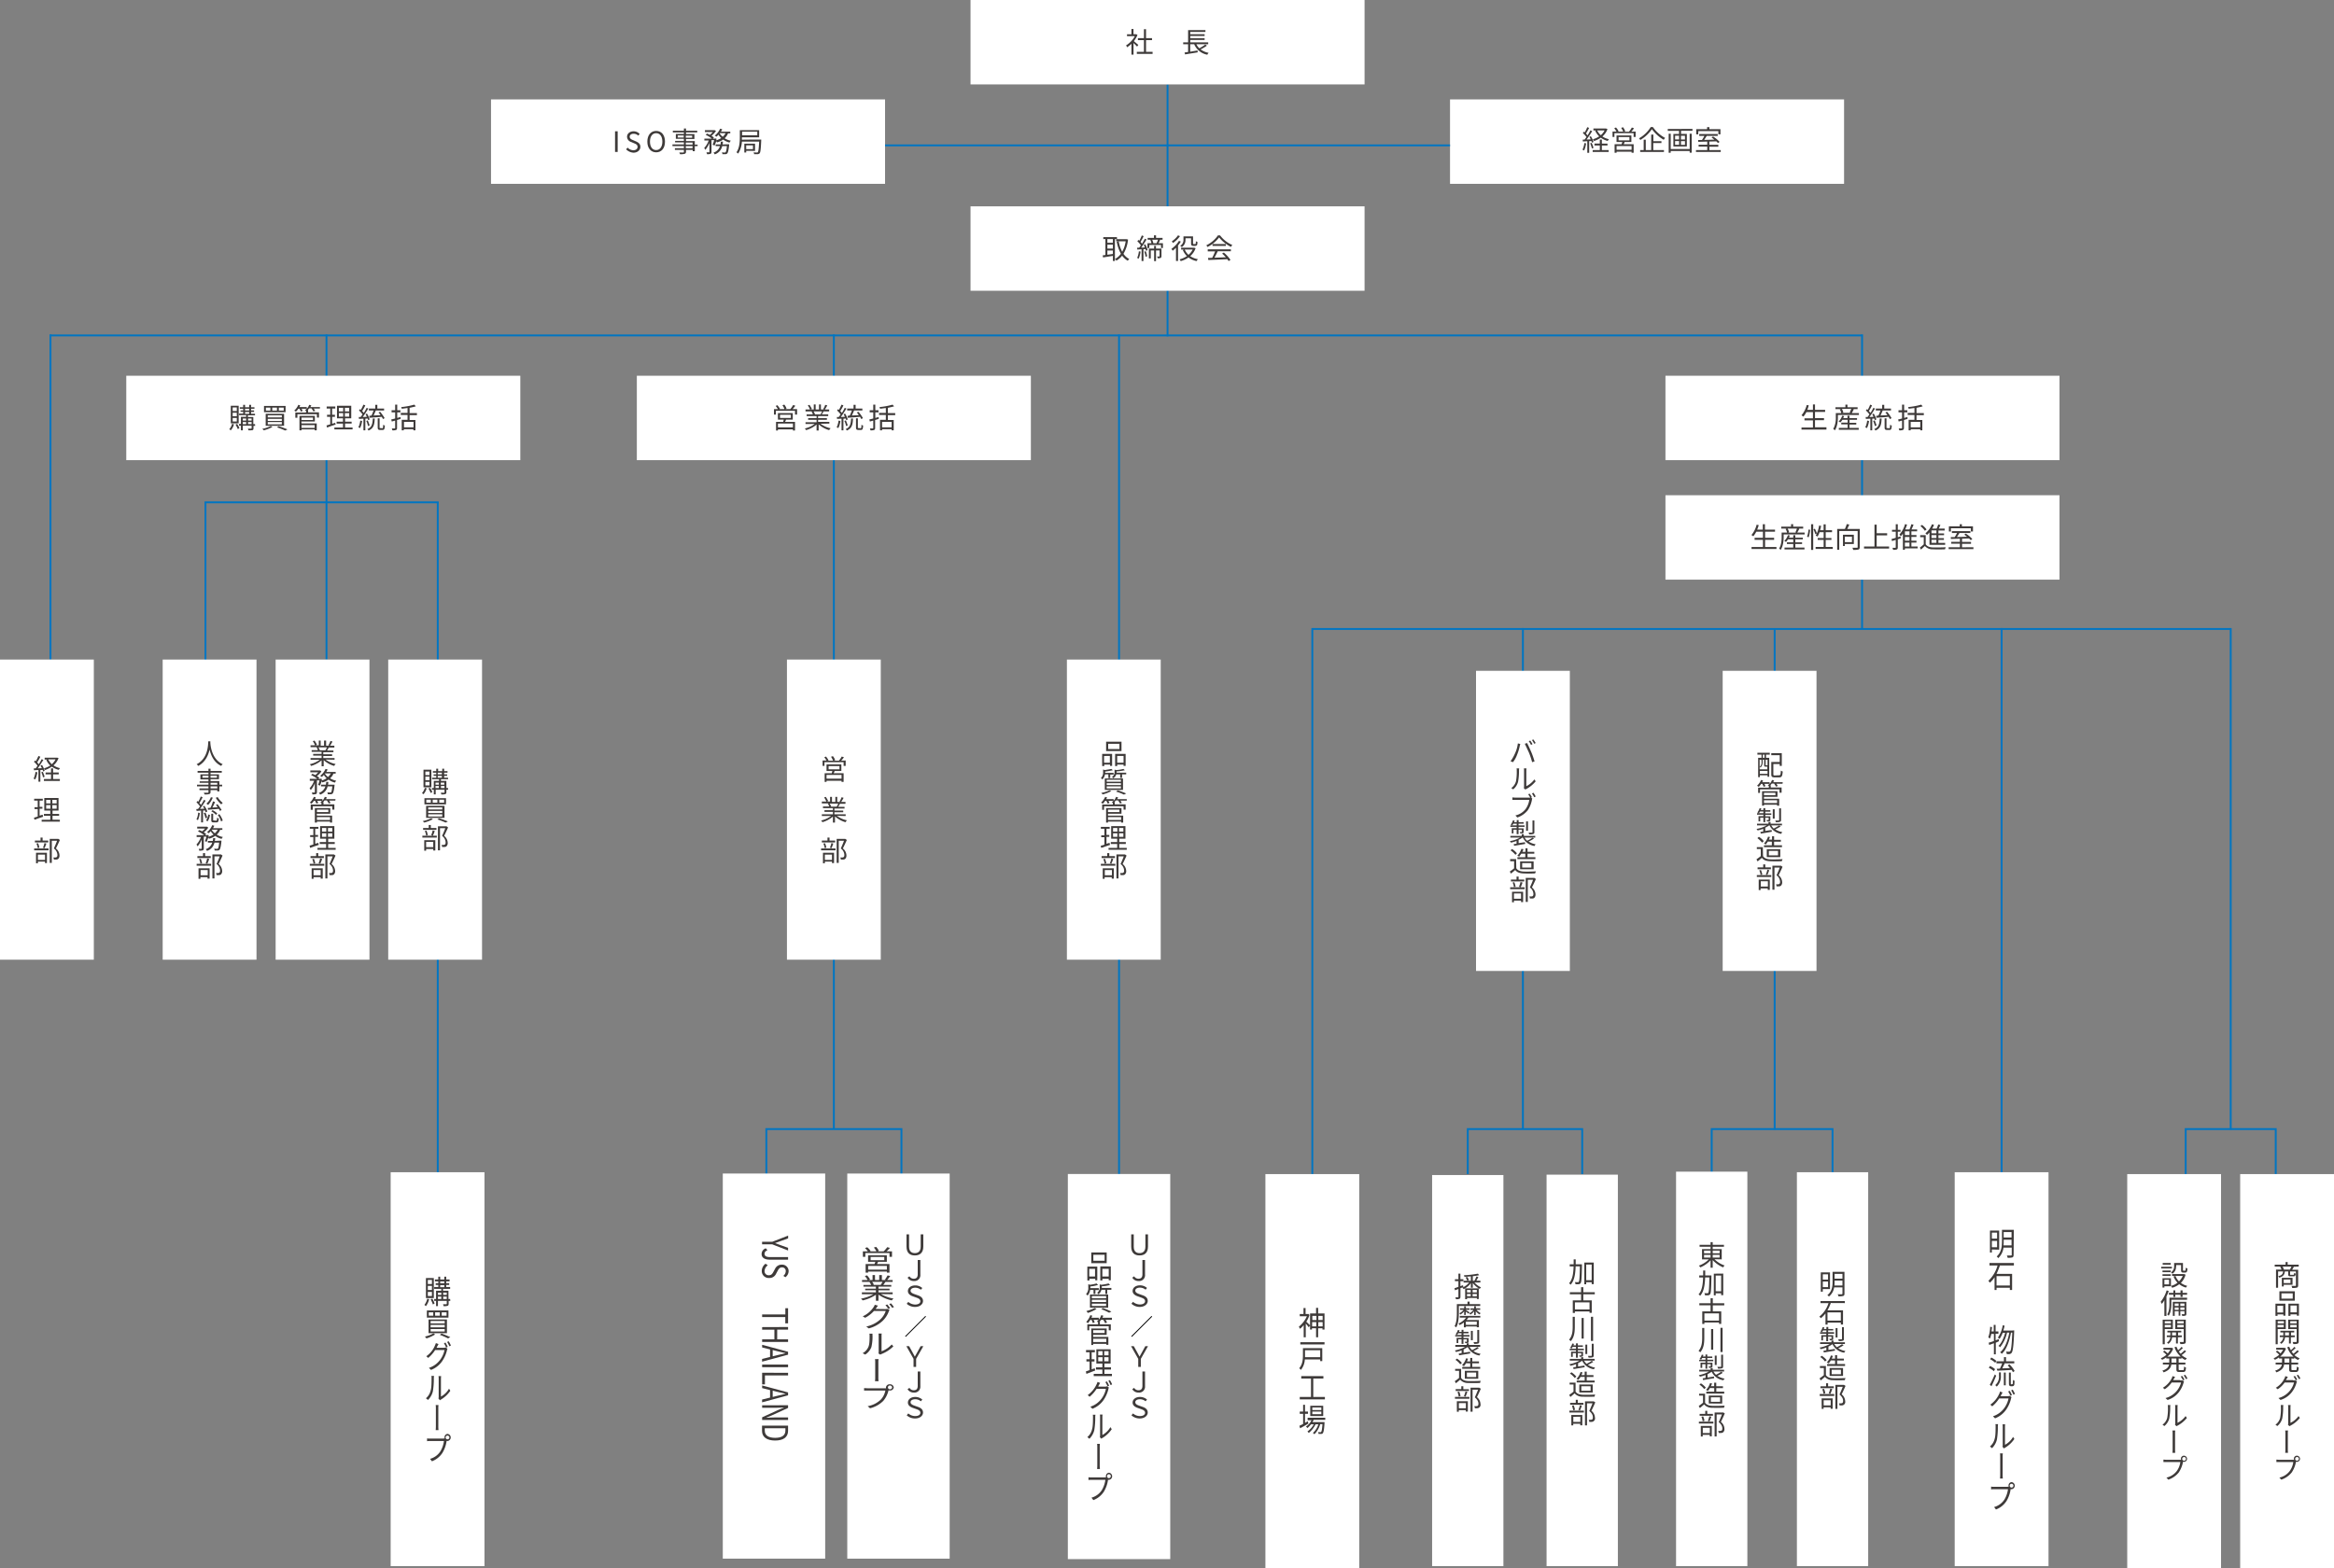 <svg xmlns="http://www.w3.org/2000/svg" viewBox="0 0 1243.9 835.91"><rect x="0" y="0" width="1243.9" height="835.91" fill="#808080" stroke="none"/><defs><style>.cls-1{fill:none;stroke:#0075c2;stroke-miterlimit:10;}.cls-2{fill:#fff;}.cls-3{fill:#3e3a39;}</style></defs><g id="レイヤー_2" data-name="レイヤー 2"><g id="レイヤー_6" data-name="レイヤー 6"><line class="cls-1" x1="444.4" y1="601.91" x2="444.4" y2="178.3"/><line class="cls-1" x1="174" y1="351.61" x2="174" y2="178.3"/><line class="cls-1" x1="109.5" y1="352.13" x2="109.5" y2="267.8"/><line class="cls-1" x1="233.3" y1="625.91" x2="233.3" y2="267.8"/><line class="cls-1" x1="109.01" y1="267.8" x2="233.8" y2="267.8"/><line class="cls-1" x1="26.9" y1="351.63" x2="26.9" y2="178.32"/><line class="cls-1" x1="596.4" y1="625.91" x2="596.4" y2="178.3"/><line class="cls-1" x1="699.4" y1="335.31" x2="1188.85" y2="335.31"/><line class="cls-1" x1="992.39" y1="335.31" x2="992.39" y2="178.31"/><line class="cls-1" x1="811.63" y1="601.91" x2="811.63" y2="334.81"/><line class="cls-1" x1="1188.85" y1="602.25" x2="1188.85" y2="334.82"/><line class="cls-1" x1="945.8" y1="602.25" x2="945.8" y2="335.56"/><line class="cls-1" x1="1066.75" y1="625.91" x2="1066.75" y2="334.82"/><line class="cls-1" x1="699.4" y1="625.91" x2="699.4" y2="334.82"/><line class="cls-1" x1="622.24" y1="179.31" x2="622.24" y2="45"/><polyline class="cls-1" points="1164.85 625.91 1164.85 601.91 1212.85 601.91 1212.85 625.91"/><polyline class="cls-1" points="782.24 625.91 782.24 601.91 843.24 601.91 843.24 625.91"/><polyline class="cls-1" points="912.25 625.91 912.25 601.91 976.65 601.91 976.65 625.91"/><polyline class="cls-1" points="408.42 625.91 408.42 601.91 480.42 601.91 480.42 625.91"/><rect class="cls-2" x="376.19" y="700.98" width="205.3" height="54.57" transform="translate(1207.1 249.43) rotate(90)"/><path class="cls-3" d="M475.39,667.11V670h-1.34v-2H461.17v2h-1.3v-2.92h2.66a12,12,0,0,0-1.53-1.74l1.19-.42A9.86,9.86,0,0,1,464,666.9l-.57.21h3.68a10.3,10.3,0,0,0-1.4-2.06l1.23-.33a9.69,9.69,0,0,1,1.48,2.1l-.93.29h3.44a14.79,14.79,0,0,0,1.92-2.24l1.46.39c-.57.63-1.23,1.31-1.83,1.85ZM468,672.67c-.19.42-.4.83-.61,1.2h6.65v4.56h-1.38v-.55h-10v.57h-1.32v-4.58h4.74c.13-.37.3-.81.42-1.2h-3.86v-3.46h10v3.46Zm4.66,2.18h-10v2h10ZM464,671.8h7.28v-1.72H464Z"/><path class="cls-3" d="M469.48,689.88a19.88,19.88,0,0,0,6.74,2.37,4.19,4.19,0,0,0-.94,1,19.56,19.56,0,0,1-7.1-3.08v3.27H466.8v-3.19a21.13,21.13,0,0,1-7.05,3,5,5,0,0,0-.91-.94,20.7,20.7,0,0,0,6.67-2.37h-6.17v-1h7.46v-1.11h-5.69V687h5.69v-1.1h-6.63V685h4.12a5.84,5.84,0,0,0-.93-1.5l.66-.11h-4.61v-1h3a11.2,11.2,0,0,0-1.5-2.17l1.19-.32a9.88,9.88,0,0,1,1.61,2.21l-1,.28h2.32v-2.65h1.3v2.65h2.25v-2.65H470v2.65h2.29l-.7-.18a15.74,15.74,0,0,0,1.43-2.28l1.44.3a20.28,20.28,0,0,1-1.66,2.16h2.93v1H471.9c-.38.57-.8,1.16-1.17,1.61H475v.91h-6.83V687h5.91v.85h-5.91v1.11h7.57v1Zm-4.7-6.53a5.7,5.7,0,0,1,.94,1.5l-.6.11h4.44l-.19-.05a12,12,0,0,0,1-1.56Z"/><path class="cls-3" d="M471.67,697.87a4.46,4.46,0,0,0,1.21-.13l1.23.57a4.59,4.59,0,0,0-.42.79,13.48,13.48,0,0,1-3.3,5.07,17,17,0,0,1-7.39,4l-1.34-1a15.66,15.66,0,0,0,7.4-3.7,11.14,11.14,0,0,0,3-4.61h-6.27a16.59,16.59,0,0,1-4.71,3.63l-1.3-.75a13.78,13.78,0,0,0,5.86-5,4.8,4.8,0,0,0,.56-1.16l1.72.45c-.3.38-.64.87-.83,1.14s-.28.42-.43.63Zm1.21-2.46a18.74,18.74,0,0,1,1.51,2l-1,.34a16.57,16.57,0,0,0-1.49-2Zm2-.58a18.66,18.66,0,0,1,1.55,2l-1,.34a13.58,13.58,0,0,0-1.53-2Z"/><path class="cls-3" d="M459.73,721.39a6.88,6.88,0,0,0,3.16-3.57c.56-1.35.56-4.14.56-5.79a3.38,3.38,0,0,0-.13-1.06H465A6,6,0,0,0,465,712a24.14,24.14,0,0,1-.59,6.12,8.18,8.18,0,0,1-3.29,4Zm8.45.14a4.17,4.17,0,0,0,.11-.83V712a10,10,0,0,0-.09-1.08h1.72a4.68,4.68,0,0,0-.1,1.1v8.35a13.79,13.79,0,0,0,5.42-3.63l.87,1a18.32,18.32,0,0,1-6.31,4.09,3.44,3.44,0,0,0-.64.33Z"/><path class="cls-3" d="M466.44,726.22a8.78,8.78,0,0,0-.11-1.66h1.92a7.42,7.42,0,0,0-.13,1.65v8.07a14.25,14.25,0,0,0,.11,2.05h-1.9a13.77,13.77,0,0,0,.11-2.05Z"/><path class="cls-3" d="M471.67,740.1a5.62,5.62,0,0,0,.57,0,1.77,1.77,0,0,1-.08-.46,1.9,1.9,0,0,1,2.06-1.67,1.93,1.93,0,0,1,2.1,1.67,1.91,1.91,0,0,1-2.1,1.63,2.48,2.48,0,0,1-.68-.09l-.05.18a13.21,13.21,0,0,1-2.76,5.46,15,15,0,0,1-7.05,3.92l-1.25-1.11a13.42,13.42,0,0,0,7-3.51,9.85,9.85,0,0,0,2.43-4.83h-9.5c-.74,0-1.38,0-1.85,0V740c.51,0,1.25.09,1.87.09Zm3.8-.48a1.15,1.15,0,0,0-1.25-1,1,1,0,1,0,0,2A1.15,1.15,0,0,0,475.47,739.62Z"/><rect class="cls-2" x="493.75" y="701.23" width="205.3" height="54.57" transform="translate(1324.91 132.11) rotate(90)"/><rect class="cls-2" x="309.85" y="700.98" width="205.3" height="54.57" transform="translate(1140.76 315.76) rotate(90)"/><path class="cls-3" d="M411.56,662l8.47-3.3v1.48l-3.91,1.41c-1,.36-2,.69-3,1.08v.06c1,.39,2,.77,3,1.1L420,665.2v1.44l-8.47-3.3h-5.38V662Z"/><path class="cls-3" d="M408.12,665.47l.89,1c-1.09.5-1.55,1.11-1.55,1.91,0,1.18.85,1.77,3,1.77H420v1.38h-9.79c-2.38,0-4.31-.87-4.31-3A3.22,3.22,0,0,1,408.12,665.47Z"/><path class="cls-3" d="M408,673.69l1.19.83a4,4,0,0,0-1.72,3,2.14,2.14,0,0,0,2.27,2.31c1.42,0,1.87-.79,2.46-1.83l.86-1.59a3.84,3.84,0,0,1,3.56-2.23,3.47,3.47,0,0,1,3.68,3.46,4.12,4.12,0,0,1-1.72,3.24l-1.11-.73a3.26,3.26,0,0,0,1.3-2.51,1.91,1.91,0,0,0-2-2c-1.34,0-1.85,1-2.3,1.81l-.86,1.58a3.8,3.8,0,0,1-3.7,2.26,3.68,3.68,0,0,1-3.93-3.73A4.84,4.84,0,0,1,408,673.69Z"/><path class="cls-3" d="M418.55,700.74v-3.33H420v8.05h-1.48v-3.33H406.18v-1.39Z"/><path class="cls-3" d="M420,707.43v1.39h-5.8V714H420v1.38H406.18V714h6.53v-5.13h-6.53v-1.39Z"/><path class="cls-3" d="M410.41,723.39v-4l-4.23-1.07v-1.41L420,720.63v1.54l-13.85,3.74v-1.47Zm1.4-.35,2.11-.52c1.57-.41,3.08-.75,4.69-1.11v-.06c-1.63-.35-3.12-.71-4.69-1.1l-2.11-.54Z"/><path class="cls-3" d="M420,727.45v1.4H406.18v-1.4Z"/><path class="cls-3" d="M420,731.85v1.39H407.67V738h-1.49v-6.19Z"/><path class="cls-3" d="M410.41,745.06v-4L406.18,740v-1.41L420,742.3v1.55l-13.85,3.73v-1.47Zm1.4-.34,2.11-.53c1.57-.4,3.08-.75,4.69-1.11V743c-1.63-.34-3.12-.7-4.69-1.09l-2.11-.54Z"/><path class="cls-3" d="M420,749.13v1.44l-8.73,4-2.85,1.17v.08c1.39-.08,2.94-.18,4.38-.18H420V757H406.18v-1.43l8.74-4,2.86-1.19v-.06c-1.4.06-2.87.17-4.33.17h-7.27v-1.32Z"/><path class="cls-3" d="M420,760v2.76c0,3.37-2.48,5.19-6.88,5.19s-7-1.82-7-5.13V760Zm-12.42,2.64c0,2.59,2,3.87,5.54,3.87s5.46-1.28,5.46-3.87v-1.25h-11Z"/><rect class="cls-2" x="807.1" y="710.76" width="210.3" height="38" transform="translate(1642.01 -182.49) rotate(90)"/><path class="cls-3" d="M913.72,671.29a14.37,14.37,0,0,0,5.41,3.34,4,4,0,0,0-.78,1,15.75,15.75,0,0,1-5.57-3.88v4.08h-1.13v-4a15.74,15.74,0,0,1-5.46,3.81,4.88,4.88,0,0,0-.78-.93,14.57,14.57,0,0,0,5.31-3.34h-3.63v-5.46h4.56v-1.26h-5.86v-1.05h5.86v-1.41h1.13v1.41h6v1.05h-6v1.26h4.81v5.46Zm-5.55-3.15h3.48v-1.43h-3.48Zm0,2.28h3.48V669h-3.48Zm4.61-3.71v1.43h3.68v-1.43Zm3.68,2.25h-3.68v1.46h3.68Z"/><path class="cls-3" d="M912.1,680.48c-.12,6.63-.22,8.81-.69,9.45a1.18,1.18,0,0,1-1,.57,9.85,9.85,0,0,1-1.75,0,3.17,3.17,0,0,0-.33-1.13c.69.06,1.33.06,1.6.06a.42.42,0,0,0,.49-.24c.35-.42.48-2.46.59-8.2h-2.26c-.14,4-.65,7.6-2.67,9.79a3.41,3.41,0,0,0-.84-.76c1.86-2,2.3-5.28,2.42-9h-2.06v-1.1h2.1c0-.85,0-1.72,0-2.61h1.09c0,.89,0,1.76,0,2.61h3.31Zm6.3-1.53v11.51h-1.11v-1h-2.91v1.09h-1V679Zm-1.11,9.45V680h-2.91v8.37Z"/><path class="cls-3" d="M912.83,695.89v3.22h4.5v6.65h-1.18V705h-7.8v.8h-1.13v-6.71h4.43v-3.22h-6v-1.1h6v-2.7h1.18v2.7h6.11v1.1Zm3.32,4.29h-7.8V704h7.8Z"/><path class="cls-3" d="M908.3,707.92V713c0,2.85-.22,5.7-2.16,7.92a4.27,4.27,0,0,0-.91-.78c1.75-2,1.95-4.59,1.95-7.16v-5.05Zm4.75.61v11h-1.13v-11Zm5-.66v12.9h-1.14v-12.9Z"/><path class="cls-3" d="M918.14,731.86a19.48,19.48,0,0,1-2.86,1.59,9.3,9.3,0,0,0,3.84,1.47,3.74,3.74,0,0,0-.63.9,8.26,8.26,0,0,1-6.27-4.56,13.52,13.52,0,0,1-2.17,1.29v1.81c1.08-.16,2.26-.36,3.43-.54l.06.9-5.91,1-.18-.93,1.53-.22V733a19.76,19.76,0,0,1-3,.9,3.69,3.69,0,0,0-.62-.82,17.34,17.34,0,0,0,5.46-1.94h-5.21v-.93h6.07v-.88h1.1v.88h6.08v.93h-5.67a7,7,0,0,0,1.35,1.74,19.84,19.84,0,0,0,2.77-1.62Zm-9.2-6.18h-3.36v-.81h3.36v-.93h-1.77a6.83,6.83,0,0,1-.58.91,5.94,5.94,0,0,0-.79-.43,6.54,6.54,0,0,0,1.18-2.27l.89.21c-.09.27-.21.53-.32.8h1.39v-1.07h.95v1.07h2.67v.78h-2.67v.93h3.2v.81h-3.2v.79h2.75v1.82c0,.42,0,.63-.38.75a4,4,0,0,1-1.4.13,3.48,3.48,0,0,0-.31-.72,7.9,7.9,0,0,0,1,0c.14,0,.16,0,.16-.16v-1.07h-1.83v2.43h-.95v-2.43h-1.73v2h-.9v-2.79h2.63Zm5.95,2h-1v-5h1Zm3.42.76c0,.57-.12.84-.56,1a7.28,7.28,0,0,1-2.16.16,3.08,3.08,0,0,0-.34-.93c.81,0,1.53,0,1.77,0s.27-.08.27-.26v-6.21h1Z"/><path class="cls-3" d="M908.71,747.76c.71,1.09,2,1.6,3.74,1.68s5,0,6.71-.11a6.09,6.09,0,0,0-.36,1.14c-1.63.06-4.71.09-6.35,0a5.31,5.31,0,0,1-4.25-1.77c-.72.63-1.47,1.28-2.26,1.92l-.6-1.12a25,25,0,0,0,2.28-1.71V744h-2.09v-1h3.18Zm-.47-7.25a10.31,10.31,0,0,0-2.54-2.38l.82-.66a11.31,11.31,0,0,1,2.61,2.31Zm3.1-.57a11.52,11.52,0,0,1-1.14,1.58,4.82,4.82,0,0,0-1-.54,9.16,9.16,0,0,0,2.18-3.68l1.05.24a13.55,13.55,0,0,1-.6,1.43h1.74v-1.86h1.1V739h3.58v1H914.7v1.91h4.22v1h-9.56v-1h4.24v-1.91Zm-.65,8.27V744h7.15v4.22Zm1.1-.92h4.93v-2.38h-4.93Z"/><path class="cls-3" d="M905.42,757.87h7.71v1h-7.71Zm7.5-3.14h-7.11v-1h3v-1.61h1.07v1.61h3Zm-6.49,5.46h5.87v5.52h-1.09v-.79h-3.75v.88h-1Zm1-2.5a10.31,10.31,0,0,0-.66-2.43l.93-.2a8.63,8.63,0,0,1,.69,2.4Zm.07,3.49v2.76h3.75v-2.76Zm2.72-3.67A21.14,21.14,0,0,0,911,755l1.05.25c-.31.87-.68,1.86-1,2.52Zm9-4c-.61,1.41-1.38,3.13-2.08,4.5a4.86,4.86,0,0,1,1.89,3.63,2.21,2.21,0,0,1-.73,1.95,2.28,2.28,0,0,1-1,.33,11.14,11.14,0,0,1-1.31,0,2.55,2.55,0,0,0-.31-1.11,10.1,10.1,0,0,0,1.19,0,1.52,1.52,0,0,0,.64-.17c.31-.19.4-.64.4-1.18,0-1-.42-2.06-1.93-3.36.61-1.26,1.27-2.88,1.74-4.08h-2.84v11.76h-1.08V753h4.41l.18-.05Z"/><rect class="cls-2" x="738.89" y="711.56" width="208.7" height="38" transform="translate(1573.8 -112.68) rotate(90)"/><path class="cls-3" d="M843.09,674.58c-.12,6.63-.23,8.81-.69,9.45a1.18,1.18,0,0,1-1,.57,10,10,0,0,1-1.76,0,2.81,2.81,0,0,0-.33-1.13c.69.06,1.34.06,1.61.06a.42.42,0,0,0,.49-.24c.35-.42.48-2.46.59-8.2h-2.27c-.13,4-.64,7.6-2.67,9.79a3.24,3.24,0,0,0-.84-.76c1.86-2,2.31-5.28,2.43-9h-2.07V674h2.1c0-.85,0-1.72,0-2.61h1.09q0,1.33,0,2.61h3.32Zm6.3-1.53v11.51h-1.11v-1h-2.91v1.09h-1V673.05Zm-1.11,9.45v-8.37h-2.91v8.37Z"/><path class="cls-3" d="M843.82,690v3.22h4.5v6.65h-1.18v-.74h-7.8v.8h-1.13v-6.71h4.43V690h-6v-1.1h6v-2.7h1.18v2.7h6.11V690Zm3.32,4.29h-7.8v3.78h7.8Z"/><path class="cls-3" d="M839.29,702v5.07c0,2.85-.22,5.7-2.16,7.92a4.27,4.27,0,0,0-.91-.78c1.75-2,1.95-4.59,1.95-7.16V702Zm4.74.61v11h-1.12v-11Zm5-.66v12.9h-1.14V702Z"/><path class="cls-3" d="M849.13,726a19.48,19.48,0,0,1-2.86,1.59,9.3,9.3,0,0,0,3.84,1.47,3.48,3.48,0,0,0-.63.9,8.26,8.26,0,0,1-6.27-4.56,13.63,13.63,0,0,1-2.18,1.29v1.81l3.44-.54.06.9-5.91,1-.18-.93,1.53-.22v-1.52a19.88,19.88,0,0,1-3,.9,3.64,3.64,0,0,0-.61-.82,17.43,17.43,0,0,0,5.46-1.94h-5.21v-.93h6.06v-.88h1.11v.88h6.08v.93H844.2a7,7,0,0,0,1.35,1.74,19.84,19.84,0,0,0,2.77-1.62Zm-9.21-6.18h-3.36V719h3.36V718h-1.77a5.94,5.94,0,0,1-.57.91,6.63,6.63,0,0,0-.79-.43,6.54,6.54,0,0,0,1.18-2.27l.89.21c-.09.27-.21.53-.32.8h1.38v-1.07h1v1.07h2.67V718h-2.67V719h3.2v.81h-3.2v.79h2.75v1.82c0,.42,0,.63-.38.75a4,4,0,0,1-1.41.13,3,3,0,0,0-.3-.72,7.9,7.9,0,0,0,1,0c.13,0,.16,0,.16-.16v-1.07h-1.83v2.43h-1v-2.43H838.2v2h-.9v-2.79h2.62Zm6,2h-1v-5h1Zm3.42.76c0,.57-.12.84-.56,1a7.28,7.28,0,0,1-2.16.16,3.08,3.08,0,0,0-.34-.93c.81,0,1.53,0,1.77,0s.27-.08.27-.26v-6.21h1Z"/><path class="cls-3" d="M839.7,741.86c.7,1.09,2,1.6,3.73,1.68s5,0,6.72-.11a5.44,5.44,0,0,0-.36,1.14c-1.63.06-4.71.09-6.36,0a5.3,5.3,0,0,1-4.24-1.77c-.72.63-1.47,1.28-2.27,1.92l-.6-1.12a25,25,0,0,0,2.28-1.71v-3.8h-2.08v-1h3.18Zm-.47-7.25a10.19,10.19,0,0,0-2.55-2.38l.83-.66a11.52,11.52,0,0,1,2.61,2.31Zm3.09-.57a10.73,10.73,0,0,1-1.14,1.58,4.74,4.74,0,0,0-1-.54,9.16,9.16,0,0,0,2.18-3.68l1.05.24c-.17.48-.38,1-.6,1.43h1.74v-1.86h1.09v1.86h3.59v1h-3.59V736h4.23v1h-9.57v-1h4.25V734Zm-.64,8.27v-4.22h7.15v4.22Zm1.09-.92h4.94V739h-4.94Z"/><path class="cls-3" d="M836.41,752h7.71v1h-7.71Zm7.5-3.14H836.8v-1h3v-1.61h1.07v1.61h3Zm-6.49,5.46h5.86v5.52H842.2V759h-3.75v.88h-1Zm1-2.5a10.81,10.81,0,0,0-.66-2.43l.93-.2a9.37,9.37,0,0,1,.69,2.4Zm.07,3.49V758h3.75v-2.76Zm2.72-3.67a21.14,21.14,0,0,0,.84-2.55l1,.25c-.32.87-.68,1.86-1,2.52Zm9-4.05c-.61,1.41-1.38,3.13-2.08,4.5a4.86,4.86,0,0,1,1.89,3.63,1.85,1.85,0,0,1-1.71,2.28,11.14,11.14,0,0,1-1.31,0,2.55,2.55,0,0,0-.31-1.11,10,10,0,0,0,1.18,0,1.53,1.53,0,0,0,.65-.17c.31-.19.4-.64.4-1.18,0-1-.42-2.06-1.93-3.36.61-1.26,1.27-2.88,1.74-4.08H845.8v11.76h-1.08V747.08h4.41l.18-.05Z"/><rect class="cls-2" x="677.99" y="711.66" width="208.5" height="38" transform="translate(1512.9 -51.58) rotate(90)"/><path class="cls-3" d="M779.91,686.12l-1.57.62v4.56c0,.61-.15.91-.53,1.09a4.19,4.19,0,0,1-1.86.21,4.22,4.22,0,0,0-.33-1H777c.18,0,.26-.05.26-.27v-4.17l-1.85.69-.24-1.1c.57-.19,1.29-.43,2.09-.72v-3.06h-1.86v-1h1.86v-3h1.05v3h1.59v1h-1.59v2.69l1.38-.5Zm5.91-2.4a10,10,0,0,0,3.5,2.57,4.76,4.76,0,0,0-.71.82l-.51-.28v5.67h-1v-.57h-5.24v.66h-1v-5.76h7.27a11.07,11.07,0,0,1-3.22-2.87v2.54h-1V684a10.09,10.09,0,0,1-3.87,3.24,4.65,4.65,0,0,0-.69-.79,9.73,9.73,0,0,0,3.66-2.75h-3v-.93h3.89v-2.34c-1.16.11-2.37.18-3.45.23a3.19,3.19,0,0,0-.26-.83,51.45,51.45,0,0,0,7.46-.85l.66.82a25,25,0,0,1-3.39.53v2.44h.85a15.74,15.74,0,0,0,1.1-2.32l1,.31c-.33.68-.72,1.43-1.06,2h2.16v.93Zm-3.81-3a15.33,15.33,0,0,1,.87,1.7l-.93.34a13.7,13.7,0,0,0-.84-1.77Zm-.18,6.93V689h2v-1.28Zm0,3.41h2V689.8h-2Zm5.24-3.41h-2.25V689h2.25Zm0,3.41V689.8h-2.25v1.29Z"/><path class="cls-3" d="M777.48,699.83c0,2.28-.16,5.58-1.38,7.8a4.27,4.27,0,0,0-.88-.63c1.11-2.08,1.21-5,1.21-7.17v-4.62h5.67v-1.3h1.14v1.3h5.64v1h-11.4Zm.51,1.65h10.94v.9h-6.32a8.81,8.81,0,0,1-1.08,1.34h6.65v3.85h-1.13v-.45h-5.82v.47h-1.06V705a13.49,13.49,0,0,1-2.24,1.4,5,5,0,0,0-.63-.81,10.74,10.74,0,0,0,4.07-3.17H778Zm2.33-.48v-1.93a8.26,8.26,0,0,1-2,1.74,3.13,3.13,0,0,0-.59-.68,6.65,6.65,0,0,0,2.28-1.84h-1.87v-.83h2.19V696.4h.9v1.06h2v.83h-2v.13c.43.23,1.71,1,2,1.22l-.59.72c-.27-.26-.93-.75-1.45-1.14V701Zm6.73,3.54h-5.82v1.73h5.82Zm-1.41-3.48v-2a7.55,7.55,0,0,1-2,1.77,3.79,3.79,0,0,0-.59-.68,6.65,6.65,0,0,0,2.28-1.84h-1.62v-.83h1.95V696.4h.92v1.06h2.29v.83h-2a8.22,8.22,0,0,0,2.26,1.77,3.54,3.54,0,0,0-.64.69,9.33,9.33,0,0,1-2-1.73v2Z"/><path class="cls-3" d="M788.13,718.66a19.48,19.48,0,0,1-2.86,1.59,9.3,9.3,0,0,0,3.84,1.47,3.48,3.48,0,0,0-.63.9,8.26,8.26,0,0,1-6.27-4.56,13.63,13.63,0,0,1-2.18,1.29v1.81l3.44-.54.06.9-5.91,1-.18-.93,1.53-.22v-1.52a19.88,19.88,0,0,1-3,.9,3.64,3.64,0,0,0-.61-.82,17.43,17.43,0,0,0,5.46-1.94h-5.21V717h6.06v-.88h1.11V717h6.08V718H783.2a7,7,0,0,0,1.35,1.74,19.84,19.84,0,0,0,2.77-1.62Zm-9.21-6.18h-3.36v-.81h3.36v-.93h-1.77a5.94,5.94,0,0,1-.57.91,6.63,6.63,0,0,0-.79-.43A6.54,6.54,0,0,0,777,709l.89.21c-.09.27-.21.53-.32.8h1.38v-1.07h1V710h2.67v.78h-2.67v.93h3.2v.81h-3.2v.79h2.75v1.82c0,.42,0,.63-.38.75a4,4,0,0,1-1.41.13,3,3,0,0,0-.3-.72,7.9,7.9,0,0,0,1,0c.13,0,.16,0,.16-.16V714h-1.83v2.43h-1V714H777.2v2h-.9v-2.79h2.62Zm6,2h-1v-5h1Zm3.42.76c0,.57-.12.84-.56,1a7.28,7.28,0,0,1-2.16.16,3.08,3.08,0,0,0-.34-.93c.81,0,1.53,0,1.77,0s.27-.08.27-.26V709h1Z"/><path class="cls-3" d="M778.7,734.56c.7,1.09,2,1.6,3.73,1.68s5,0,6.72-.11a5.44,5.44,0,0,0-.36,1.14c-1.63.06-4.71.09-6.36,0a5.3,5.3,0,0,1-4.24-1.77c-.72.63-1.47,1.28-2.27,1.92l-.6-1.12a25,25,0,0,0,2.28-1.71v-3.8h-2.08v-1.05h3.18Zm-.47-7.25a10.19,10.19,0,0,0-2.55-2.38l.83-.66a11.52,11.52,0,0,1,2.61,2.31Zm3.09-.57a10.73,10.73,0,0,1-1.14,1.58,4.74,4.74,0,0,0-1-.54,9.16,9.16,0,0,0,2.18-3.68l1.05.24c-.17.48-.38,1-.6,1.43h1.74v-1.86h1.09v1.86h3.59v1h-3.59v1.91h4.23v1h-9.57v-1h4.25v-1.91Zm-.64,8.27v-4.22h7.15V735Zm1.09-.92h4.94v-2.38h-4.94Z"/><path class="cls-3" d="M775.41,744.67h7.71v1h-7.71Zm7.5-3.14H775.8v-1h3V739h1.07v1.61h3ZM776.42,747h5.86v5.52H781.2v-.79h-3.75v.88h-1Zm1-2.5a10.81,10.81,0,0,0-.66-2.43l.93-.2a9.37,9.37,0,0,1,.69,2.4Zm.07,3.49v2.76h3.75V748Zm2.72-3.67a21.14,21.14,0,0,0,.84-2.55l1,.25c-.32.87-.68,1.86-1,2.52Zm9-4c-.61,1.41-1.38,3.13-2.08,4.5a4.86,4.86,0,0,1,1.89,3.63,1.85,1.85,0,0,1-1.71,2.28,11.14,11.14,0,0,1-1.31,0,2.55,2.55,0,0,0-.31-1.11,10,10,0,0,0,1.18,0,1.53,1.53,0,0,0,.65-.17c.31-.19.4-.64.4-1.18,0-.95-.42-2.06-1.93-3.36.61-1.26,1.27-2.88,1.74-4.08H784.8v11.76h-1.08V739.78h4.41l.18,0Z"/><rect class="cls-2" x="871.65" y="710.91" width="210" height="38" transform="translate(1706.56 -246.74) rotate(90)"/><path class="cls-3" d="M971.45,687.2v1.38h-1.06V678.32h4.9v8.88Zm0-7.87v2.83h2.8v-2.83Zm2.8,6.84v-3h-2.8v3Zm8.76,3.45c0,.7-.15,1-.63,1.24a9.24,9.24,0,0,1-2.58.2,3.78,3.78,0,0,0-.42-1.08c1,0,1.92,0,2.16,0s.39-.1.39-.37v-3.3H977.5a7.62,7.62,0,0,1-2.79,4.87,3.92,3.92,0,0,0-.82-.76c2.52-1.94,2.77-4.76,2.77-7.08V678H983Zm-1.08-4.32v-2.63h-4.19v.68a16.56,16.56,0,0,1-.09,1.95Zm-4.19-6.21v2.56h4.19v-2.56Z"/><path class="cls-3" d="M975.72,694.64a22.12,22.12,0,0,1-1.8,3.9h8.31v7.55h-1.16v-1H974v1.05h-1.11v-5.94a13.32,13.32,0,0,1-2.49,2.54,4.86,4.86,0,0,0-.78-.86,14.94,14.94,0,0,0,4.89-7.2h-4.27v-1.09h12.95v1.09Zm-1.77,5V704h7.12v-4.36Z"/><path class="cls-3" d="M982.55,717.16a19.58,19.58,0,0,1-2.87,1.59,9.3,9.3,0,0,0,3.84,1.47,3.74,3.74,0,0,0-.63.9,8.26,8.26,0,0,1-6.27-4.56,13.52,13.52,0,0,1-2.17,1.29v1.81l3.43-.54.06.9L972,721l-.18-.93,1.53-.22v-1.52a19.53,19.53,0,0,1-3,.9,3.36,3.36,0,0,0-.61-.82,17.34,17.34,0,0,0,5.46-1.94H970v-.93h6.05v-.88h1.12v.88h6.07v.93h-5.67a7,7,0,0,0,1.35,1.74,19.28,19.28,0,0,0,2.77-1.62ZM973.34,711H970v-.81h3.37v-.93h-1.78a5.94,5.94,0,0,1-.57.91,6.63,6.63,0,0,0-.79-.43,6.54,6.54,0,0,0,1.18-2.27l.89.21c-.09.27-.21.53-.31.8h1.38v-1.07h1v1.07H977v.78H974.3v.93h3.19V711H974.3v.79H977v1.82c0,.42,0,.63-.38.75a3.94,3.94,0,0,1-1.4.13,4.07,4.07,0,0,0-.3-.72,7.77,7.77,0,0,0,1,0c.13,0,.17,0,.17-.16v-1.07H974.3V715h-1v-2.43h-1.73v2h-.9v-2.79h2.63Zm5.95,2h-1v-5h1Zm3.42.76c0,.57-.12.84-.56,1a7.25,7.25,0,0,1-2.16.16,3.08,3.08,0,0,0-.34-.93c.81,0,1.53,0,1.77,0s.27-.08.27-.26v-6.21h1Z"/><path class="cls-3" d="M973.11,733.06c.7,1.09,2,1.6,3.73,1.68s5,0,6.72-.11a5.44,5.44,0,0,0-.36,1.14c-1.63.06-4.71.09-6.36,0A5.3,5.3,0,0,1,972.6,734c-.72.63-1.47,1.28-2.26,1.92l-.61-1.12a25,25,0,0,0,2.28-1.71v-3.8h-2.08v-1.05h3.18Zm-.47-7.25a10.19,10.19,0,0,0-2.55-2.38l.83-.66a11.31,11.31,0,0,1,2.61,2.31Zm3.09-.57a10,10,0,0,1-1.14,1.58,4.74,4.74,0,0,0-1-.54,9.16,9.16,0,0,0,2.18-3.68l1.05.24a13.55,13.55,0,0,1-.6,1.43H978v-1.86h1.09v1.86h3.59v1h-3.59v1.91h4.23v1h-9.56v-1H978v-1.91Zm-.64,8.27v-4.22h7.15v4.22Zm1.09-.92h4.94v-2.38h-4.94Z"/><path class="cls-3" d="M969.82,743.17h7.72v1h-7.72Zm7.5-3.14h-7.11v-1h3v-1.61h1.07v1.61h3Zm-6.49,5.46h5.87V751h-1.08v-.79h-3.75v.88h-1Zm1-2.5a10.31,10.31,0,0,0-.66-2.43l.93-.2a9.37,9.37,0,0,1,.69,2.4Zm.08,3.49v2.76h3.75v-2.76Zm2.71-3.67a19.52,19.52,0,0,0,.84-2.55l1.05.25c-.32.87-.67,1.86-1,2.52Zm8.95-4c-.61,1.41-1.38,3.13-2.08,4.5a4.86,4.86,0,0,1,1.89,3.63,1.85,1.85,0,0,1-1.71,2.28,11.14,11.14,0,0,1-1.31,0,2.42,2.42,0,0,0-.31-1.11,10,10,0,0,0,1.18,0,1.53,1.53,0,0,0,.65-.17c.31-.19.4-.64.4-1.18,0-.95-.42-2.06-1.93-3.36.61-1.26,1.27-2.88,1.74-4.08h-2.84v11.76h-1.08V738.28h4.42l.17,0Z"/><rect class="cls-2" x="517.24" width="210" height="45"/><rect class="cls-2" x="517.24" y="110" width="210" height="45"/><path class="cls-3" d="M606,24.84c-.39-.44-1.21-1.28-1.89-1.91v6.21H603v-5.8a15.26,15.26,0,0,1-2.3,1.86,4.94,4.94,0,0,0-.58-1,12.93,12.93,0,0,0,4.69-4.92h-4.17v-1H603V15.46h1.09v2.79h1.31l.19,0,.63.42a13.92,13.92,0,0,1-1.93,3.27c.69.55,2,1.71,2.38,2Zm8.27,2.79v1.09h-8.4V27.63h3.79V21.4h-3.21V20.32h3.21V15.57h1.11v4.75h3.2V21.4h-3.2v6.23Z"/><path class="cls-3" d="M643.24,24.33a23.71,23.71,0,0,1-3.38,2,10.14,10.14,0,0,0,4.28,1.84,3.27,3.27,0,0,0-.69,1,9.38,9.38,0,0,1-7-5.6h-2.13v4l3.93-.66.05,1L631.58,29l-.28-1,1.9-.29V23.59h-2.62v-1h2.62V16.05h9.24V17h-8.1v1.25H642v.91h-7.65V20.4H642v.91h-7.65v1.28h9.56v1h-6.29a7.51,7.51,0,0,0,1.55,2.16,23.28,23.28,0,0,0,3.16-2Z"/><path class="cls-3" d="M594.19,127.43v11.68h-1.08V136.4c-1.89.31-3.81.6-5.24.83l-.19-1.12c.42,0,.91-.11,1.45-.18v-8.5H588v-1h7.28v1Zm-1.08,0h-2.93v2h2.93Zm0,3h-2.93v2.09h2.93Zm-2.93,5.37c.92-.12,1.92-.27,2.93-.42v-1.84h-2.93Zm11-8.11a18.19,18.19,0,0,1-2.43,7.6,8.26,8.26,0,0,0,3.09,2.79,4.41,4.41,0,0,0-.8.92,9.44,9.44,0,0,1-3-2.72,10.69,10.69,0,0,1-3.06,2.67,4.61,4.61,0,0,0-.74-.9,9.07,9.07,0,0,0,3.15-2.78,20.76,20.76,0,0,1-2.23-6.4l1.06-.19a19.17,19.17,0,0,0,1.85,5.55,16.6,16.6,0,0,0,1.86-5.61h-5.06v-1.1h5.36l.21,0Z"/><path class="cls-3" d="M607.85,134.12a13.7,13.7,0,0,1-1,3.79,4.67,4.67,0,0,0-.81-.39,11.71,11.71,0,0,0,.92-3.57Zm2.49-3.9a12.54,12.54,0,0,1,1.28,3.13l-.86.36a5.3,5.3,0,0,0-.25-.94l-1.11.06v6.31h-1v-6.25l-2.28.15-.09-1,1.1,0c.28-.38.58-.8.88-1.26a12.38,12.38,0,0,0-1.87-2.19l.6-.69c.15.13.31.3.46.45a21.73,21.73,0,0,0,1.32-2.84l1,.36a31.35,31.35,0,0,1-1.68,3.09,11.38,11.38,0,0,1,.78,1,30.24,30.24,0,0,0,1.52-2.7l.91.4a45.17,45.17,0,0,1-2.88,4.37l2-.11a14.18,14.18,0,0,0-.6-1.3Zm.27,3.69a10.67,10.67,0,0,1,.75,2.71l-.84.24a9.65,9.65,0,0,0-.69-2.71Zm9.17-4.25v2.57h-1v-1.62h-6.24v1.62h-1v-2.57h2.13a10.71,10.71,0,0,0-.61-1.84l.12,0h-1.53v-1H615v-1.38h1.11v1.38h3.48v1h-1.29c-.27.66-.57,1.33-.85,1.87ZM619,136.5c0,.48-.09.78-.44,1a4.13,4.13,0,0,1-1.57.17,2.91,2.91,0,0,0-.33-.95h1.17c.13,0,.18,0,.18-.2v-3h-1.92v5.69h-1v-5.69H613.3v4.23h-1V132.5h2.78v-1.41h1v1.41H619Zm-4.94-8.71a9.28,9.28,0,0,1,.62,1.87h1.71a17.77,17.77,0,0,0,.75-1.87Z"/><path class="cls-3" d="M629.32,128.78a16.64,16.64,0,0,1-1.49,2.08v8.27h-1.08v-7.07a19.92,19.92,0,0,1-1.78,1.61,8.38,8.38,0,0,0-.66-1,14,14,0,0,0,4-4.25Zm-.45-2.9a14,14,0,0,1-3.77,3.66,5.74,5.74,0,0,0-.58-.9,11.81,11.81,0,0,0,3.3-3.18Zm8.32,6.42a9.75,9.75,0,0,1-2.88,4.25,11,11,0,0,0,4.13,1.63,4.61,4.61,0,0,0-.72,1,10.84,10.84,0,0,1-4.31-1.92,13.69,13.69,0,0,1-4.15,1.94,4.93,4.93,0,0,0-.62-.94,12.49,12.49,0,0,0,3.92-1.73,9.79,9.79,0,0,1-2.18-3.24l.8-.24h-1.7v-1h6.75l.23,0Zm-5.4-4.51a4.43,4.43,0,0,1-1.93,3.94,4.32,4.32,0,0,0-.89-.67,3.57,3.57,0,0,0,1.76-3.29V126h5.1v3.53c0,.3,0,.46.09.52a.43.43,0,0,0,.27.06h.54a1.23,1.23,0,0,0,.36,0,.49.49,0,0,0,.18-.33,9.38,9.38,0,0,0,.07-1.22,2.59,2.59,0,0,0,.86.44,7.07,7.07,0,0,1-.17,1.45.79.79,0,0,1-.46.5,2.21,2.21,0,0,1-.78.15H636a1.58,1.58,0,0,1-.92-.27c-.24-.2-.31-.45-.31-1.31V127h-2.93ZM631.4,133a7.9,7.9,0,0,0,2,2.84,9,9,0,0,0,2.25-2.84Z"/><path class="cls-3" d="M650.23,125.48a16.18,16.18,0,0,0,6.54,5.13,5.45,5.45,0,0,0-.72,1,18.35,18.35,0,0,1-6.33-5.06,17.23,17.23,0,0,1-6.2,5.12,3.5,3.5,0,0,0-.64-.89,15.86,15.86,0,0,0,6.21-5.29Zm-6.57,7.45H656v1h-7c-.52,1.11-1.17,2.4-1.77,3.45,1.86-.06,4-.14,6.08-.23a22.32,22.32,0,0,0-2-2l.94-.51a19.86,19.86,0,0,1,3.53,3.91l-1,.62a7.94,7.94,0,0,0-.69-1c-3.67.18-7.56.34-10.12.43l-.15-1.09,2.2-.06A27.53,27.53,0,0,0,647.6,134h-3.94Zm9.64-2.85v1h-7.09v-1Z"/><rect class="cls-2" x="772.79" y="53" width="210" height="45"/><rect class="cls-2" x="261.69" y="53" width="210" height="45"/><path class="cls-3" d="M327.79,70h1.4V81h-1.4Z"/><path class="cls-3" d="M333.69,79.6l.8-.9a4.45,4.45,0,0,0,3,1.4c1.4,0,2.3-.7,2.3-1.8s-.8-1.5-1.8-1.9l-1.6-.7a3,3,0,0,1-2.2-2.8c0-1.7,1.5-2.9,3.5-2.9a4.35,4.35,0,0,1,3.2,1.4l-.7.9a3.74,3.74,0,0,0-2.5-1c-1.2,0-2.1.6-2.1,1.6s1,1.5,1.8,1.8l1.6.7c1.3.6,2.3,1.3,2.3,2.9s-1.4,3.1-3.7,3.1A6,6,0,0,1,333.69,79.6Z"/><path class="cls-3" d="M345,75.5c0-3.5,1.9-5.7,4.7-5.7s4.7,2.1,4.7,5.7-1.9,5.7-4.7,5.7S345,79,345,75.5Zm8,0c0-2.8-1.3-4.5-3.3-4.5s-3.3,1.7-3.3,4.5,1.3,4.5,3.3,4.5S353,78.3,353,75.5Z"/><path class="cls-3" d="M371.79,77.9h-1.5v2.7h-1.1v-.7h-3.6v1c0,.7-.2.9-.7,1.1a7.59,7.59,0,0,1-2.5.2,2.47,2.47,0,0,0-.4-.9h2.1c.3,0,.4-.1.4-.4v-1h-4.8V79h4.8V77.9h-6.1V77h6.1V75.9h-4.7v-.8h4.7V74h-4.3V71.4h4.3v-.8h-5.9v-.9h5.9V68.5h1.1v1.2h6v.9h-6v.9h4.5v2.6h-4.5v1.1h4.7v1.9h1.5v.8Zm-7.4-4.6V72.2h-3.2v1.1Zm1.1-1v1.1h3.4V72.3Zm0,4.8h3.6V76h-3.6Zm3.6.8h-3.6V79h3.6Z"/><path class="cls-3" d="M379.79,77.1a11.22,11.22,0,0,0,.8-2.4h-1.4v6.2c0,.6-.1.9-.5,1.1a4.72,4.72,0,0,1-1.9.2,3.81,3.81,0,0,0-.3-1h1.4c.2,0,.2-.1.2-.2V76.2a14.48,14.48,0,0,1-2.2,3.7,3.33,3.33,0,0,0-.6-1,11.23,11.23,0,0,0,2.4-4h-2.3v-1h4a15.25,15.25,0,0,0-3.3-2l.7-.7a10.09,10.09,0,0,1,1.5.7,11.37,11.37,0,0,0,1.6-1.5h-4.2v-1h5.2l.7.4a11.78,11.78,0,0,1-2.4,2.6,14.63,14.63,0,0,1,1.3.9l-.6.6H381l.2-.1.7.2c-.1.3-.1.5-.2.8a11.07,11.07,0,0,0,2.7-1.2,8.45,8.45,0,0,1-1.5-1.8,11.41,11.41,0,0,1-1.1,1.1,2.84,2.84,0,0,0-.9-.6,9.78,9.78,0,0,0,2.9-3.7l1.1.3a8.26,8.26,0,0,1-.7,1.3h5v.9H388a6.77,6.77,0,0,1-1.8,2.6,8.78,8.78,0,0,0,3.3,1.3,3.59,3.59,0,0,0-.7,1,9.7,9.7,0,0,1-3.4-1.6,9.06,9.06,0,0,1-3.3,1.5,2.09,2.09,0,0,0-.4-.6,18.49,18.49,0,0,1-.9,2.3Zm8.8-.2v.5c-.3,2.8-.6,3.9-1,4.4a1.49,1.49,0,0,1-.9.4H385a1.69,1.69,0,0,0-.3-1,9.23,9.23,0,0,0,1.5.1c.3,0,.4,0,.5-.2.3-.3.5-1.1.7-3.2h-2.5a6,6,0,0,1-4,4.4,2,2,0,0,0-.7-.9,5.29,5.29,0,0,0,3.5-3.5h-2.3V77H384c.1-.5.1-1,.2-1.5h1.1a7.72,7.72,0,0,1-.2,1.5l3.5-.1Zm-5.1-5.9a6.14,6.14,0,0,0,1.7,1.9,7,7,0,0,0,1.5-1.9Z"/><path class="cls-3" d="M405.69,74.4v.5c-.2,4.6-.4,6.2-.8,6.8a1.91,1.91,0,0,1-1,.5h-2a1.69,1.69,0,0,0-.3-1,14.38,14.38,0,0,0,1.8.1c.3,0,.4,0,.5-.2.3-.3.5-1.8.7-5.6h-9.2a13,13,0,0,1-2,6.4,3.11,3.11,0,0,0-.9-.7c1.7-2.4,1.8-5.8,1.8-8.3V69.4h10.3v3.8h-9.2v1.3C395.39,74.4,405.69,74.4,405.69,74.4Zm-10.2-4.2v1.9h8.1V70.2Zm2.2,10.2v.9h-1V76.6h5.7v3.9C402.39,80.4,397.69,80.4,397.69,80.4Zm0-2.9v2h3.6v-2Z"/><path class="cls-3" d="M845.31,76.43a13.37,13.37,0,0,1-1.06,3.81,3.51,3.51,0,0,0-.87-.42,10.82,10.82,0,0,0,1-3.57Zm1.64-1.2v6.24h-1V75.29l-2.36.13-.09-1,1,0c.32-.41.66-.89,1-1.38a12.7,12.7,0,0,0-1.93-2.13l.57-.72c.15.12.28.25.43.39a18.71,18.71,0,0,0,1.35-2.79l1,.39a34,34,0,0,1-1.7,3,12.06,12.06,0,0,1,.87,1,28.83,28.83,0,0,0,1.52-2.69l.94.42a49.59,49.59,0,0,1-3,4.47l2.22-.09a11.5,11.5,0,0,0-.71-1.35l.78-.31a11.55,11.55,0,0,1,1.41,3.06l-.84.37a7.54,7.54,0,0,0-.27-.87Zm1.3.91a13.81,13.81,0,0,1,1,2.73l-.85.29a14.79,14.79,0,0,0-.92-2.75ZM853.71,80h3.62v1h-8.52V80h3.81V77.54h-2.85v-1h2.85V74.39h1.09v2.16h3v1h-3Zm3-11.19A9.37,9.37,0,0,1,854,72.75a10.14,10.14,0,0,0,3.51,1.46,6.4,6.4,0,0,0-.69.93,11,11,0,0,1-3.67-1.73,13.36,13.36,0,0,1-3.62,1.76,4.58,4.58,0,0,0-.64-.92,11.77,11.77,0,0,0,3.4-1.54,9.79,9.79,0,0,1-2.13-3l.6-.2H849.2v-1h6.51l.21,0Zm-5.49.7a7.7,7.7,0,0,0,1.93,2.57,8.2,8.2,0,0,0,2-2.57Z"/><path class="cls-3" d="M871.7,70.11V73h-1.07v-2H860.4v2h-1V70.11h2.11a12.76,12.76,0,0,0-1.21-1.74l.94-.42a9.69,9.69,0,0,1,1.4,2l-.45.21h2.92a11.27,11.27,0,0,0-1.11-2l1-.33a10.19,10.19,0,0,1,1.17,2.1l-.74.28h2.73a13.86,13.86,0,0,0,1.53-2.23l1.16.39a23.16,23.16,0,0,1-1.46,1.84Zm-5.85,5.57c-.15.42-.32.82-.48,1.2h5.28v4.56h-1.1v-.56h-8v.57h-1.05V76.88h3.76c.11-.38.24-.81.33-1.2h-3.06V72.21h7.91v3.47Zm3.7,2.17h-8v2h8Zm-6.93-3h5.78V73.08h-5.78Z"/><path class="cls-3" d="M880.88,67.71a18.72,18.72,0,0,0,6.54,5.82,6.82,6.82,0,0,0-.74,1,20.61,20.61,0,0,1-6.3-5.68,19.56,19.56,0,0,1-6.18,5.77,3.93,3.93,0,0,0-.7-.87,17.63,17.63,0,0,0,6.25-6ZM881.1,80h5.7v1H874.13V80H876V74.46h1.11V80H880V71.76h1.15v3.5h4.31v1H881.1Z"/><path class="cls-3" d="M902,68.73v1h-6.09v1.66H899v6.71h-7.17V71.43h3V69.77h-6v-1Zm-1.5,2.54h1.08V81.39h-1.08v-.88H890.4v.93h-1.08V71.27h1.08v8.17h10.13Zm-7.76,3.06h2.13v-2h-2.13Zm0,2.86h2.13v-2h-2.13ZM898,72.38h-2.14v2H898Zm0,2.85h-2.14v2H898Z"/><path class="cls-3" d="M917.07,80v1h-13.2V80h6V78.14h-4.6v-1h4.6V75.47l-4.81.15-.06-1c.61,0,1.32,0,2.08,0a21.46,21.46,0,0,0,1.28-2.18h-2.76v-1h9.85v1H909.6c-.42.71-.91,1.49-1.38,2.15l5.45-.15c-.5-.41-1-.8-1.5-1.13l.79-.55a16.26,16.26,0,0,1,3.48,2.88l-.84.63a9,9,0,0,0-.88-.92l-3.75.12v1.73h4.8v1H911V80Zm-12-8.38h-1.07V68.87h5.79V67.76H911v1.11h5.91v2.76h-1.11V69.9H905.12Z"/><rect class="cls-2" y="351.61" width="50" height="160"/><path class="cls-3" d="M19.9,411.71a12.22,12.22,0,0,1-1.1,3.8,7.93,7.93,0,0,0-.9-.4,11,11,0,0,0,1-3.6Zm1.6-1.2v6.2h-1v-6.2c-.9,0-1.7.1-2.4.1l-.1-1h1a17,17,0,0,0,1-1.4,12.45,12.45,0,0,0-1.9-2.1l.6-.7.4.4c.5-.8,1-2,1.4-2.8l1,.4a21.37,21.37,0,0,1-1.7,3c.3.3.6.7.9,1a25.16,25.16,0,0,0,1.5-2.7l.9.4c-.9,1.4-2,3.2-3,4.5l2.2-.1c-.2-.5-.5-.9-.7-1.4l.8-.3a12,12,0,0,1,1.4,3.1l-.8.4a3.18,3.18,0,0,0-.3-.9Zm1.3.9a23.32,23.32,0,0,1,1,2.7l-.9.3a9.53,9.53,0,0,0-.9-2.7Zm5.5,3.9h3.6v1H23.4v-1h3.8v-2.5H24.3v-1h2.9v-2.2h1.1v2.2h3v1h-3Zm2.9-11.2a9.14,9.14,0,0,1-2.7,3.9,10,10,0,0,0,3.5,1.5,7.05,7.05,0,0,0-.7.9,11.4,11.4,0,0,1-3.7-1.7,15.16,15.16,0,0,1-3.6,1.8,2.84,2.84,0,0,0-.6-.9,13,13,0,0,0,3.4-1.5,8.13,8.13,0,0,1-2.1-3l.6-.2H23.8v-1h6.7Zm-5.5.7a9.66,9.66,0,0,0,1.9,2.6,8.6,8.6,0,0,0,2-2.6Z"/><path class="cls-3" d="M23,435.41c-1.6.5-3.3,1.1-4.6,1.6l-.3-1.1c.6-.2,1.2-.4,2-.6v-4H18.4v-1h1.7v-3.5H18.2v-1h4.6v1H21.1v3.3h1.5v1H21.1v3.7l1.6-.5Zm8.9,1.6v1H22.2v-1h4.6v-2.1H23.4v-1h3.4v-1.8H23.6v-6.7h7.6v6.7H28v1.8h3.5v1H28V437Zm-7.3-8.7h2.3v-1.9H24.6Zm0,2.8h2.3v-1.9H24.6Zm5.6-4.7H27.9v1.9h2.3Zm0,2.8H27.9v1.9h2.3Z"/><path class="cls-3" d="M18.2,452.31h7.7v1H18.2Zm7.5-3.2H18.6v-1h3v-1.6h1.1v1.6h3Zm-6.5,5.5H25v5.5H24v-.8H20.2v.9h-1Zm.9-2.5a7.28,7.28,0,0,0-.7-2.4l.9-.2a12.71,12.71,0,0,1,.7,2.4Zm.1,3.5v2.8H24v-2.8Zm2.7-3.7a12.09,12.09,0,0,0,.8-2.5l1,.3a21.58,21.58,0,0,1-1,2.5Zm9-4.1c-.6,1.4-1.4,3.1-2.1,4.5a4.89,4.89,0,0,1,1.9,3.6,2.44,2.44,0,0,1-.7,2,1.69,1.69,0,0,1-1,.3H28.7a2.28,2.28,0,0,0-.3-1.1h1.2a1.07,1.07,0,0,0,.6-.2c.3-.2.4-.6.4-1.2a4.57,4.57,0,0,0-1.9-3.4c.6-1.3,1.3-2.9,1.7-4.1H27.6V460H26.5v-12.8h4.6Z"/><rect class="cls-2" x="86.7" y="351.61" width="50" height="160"/><path class="cls-3" d="M112.1,395.21v.7c.1,2,.9,8.9,6.6,11.5a2.28,2.28,0,0,0-.8.9c-3.9-1.8-5.5-5.7-6.2-8.7-.7,3-2.2,6.6-6,8.7a7.64,7.64,0,0,0-.9-.9c6.1-3.1,6.1-10.3,6.2-12.2Z"/><path class="cls-3" d="M118.4,419.21h-1.5v2.7h-1.1v-.7h-3.6v1c0,.7-.2.9-.7,1.1a7.59,7.59,0,0,1-2.5.2,2.47,2.47,0,0,0-.4-.9h2.1c.3,0,.4-.1.4-.4v-1h-4.8v-.9h4.8v-1.1H105v-.9h6.1v-1h-4.7v-.8h4.7v-1h-4.3v-2.7h4.3v-.9h-5.8V411h5.8v-1.2h1.1V411h6v.9h-6v.9h4.5v2.6h-4.5v1h4.7v1.9h1.5Zm-7.3-4.6v-1.1h-3.2v1.1Zm1.1-1.1v1.1h3.4v-1.1Zm0,4.8h3.6v-1h-3.6Zm3.6.9h-3.6v1.1h3.6Z"/><path class="cls-3" d="M106.5,433.41a13.16,13.16,0,0,1-1,3.8l-.8-.4a9.05,9.05,0,0,0,.9-3.6Zm1.7-1.3v6.3h-1v-6.3c-.9.1-1.7.1-2.4.2l-.2-1a3.4,3.4,0,0,0,1-.1c.3-.4.6-.8,1-1.3a12.42,12.42,0,0,0-1.9-2.2l.6-.7c.2.1.3.3.4.4a22.79,22.79,0,0,0,1.3-2.8l1,.4c-.5,1-1.2,2.2-1.7,3.1a7,7,0,0,1,.8,1,27.09,27.09,0,0,0,1.6-2.7l.9.4c-.9,1.4-2,3.1-3,4.4l2.3-.1a5,5,0,0,0-.8-1.2l.8-.3a9.8,9.8,0,0,1,1.6,3l-.9.4a6.89,6.89,0,0,0-.4-1Zm1.3,1.1a12.17,12.17,0,0,1,.9,2.7l-.9.3a11.33,11.33,0,0,0-.9-2.8Zm.3,4.2a7.15,7.15,0,0,0,1.2-3.2l.9.2a8.57,8.57,0,0,1-1.2,3.4Zm3.6-12.2a11.89,11.89,0,0,1-2.5,3.9,7.05,7.05,0,0,0-.9-.7,8.41,8.41,0,0,0,2.4-3.4Zm-2.7,5.5a8.64,8.64,0,0,0,1.5-.1,23.67,23.67,0,0,0,1.3-3.4l1.1.3a27.51,27.51,0,0,1-1.4,3c.9-.1,1.8-.1,2.8-.2a12.49,12.49,0,0,0-.9-1.2l.8-.4a22.79,22.79,0,0,1,2.2,3.1l-.9.5a4.07,4.07,0,0,0-.6-1.1c-2,.2-4.1.3-5.7.5Zm4.5,6.8c.4,0,.4-.2.5-1.6a2.47,2.47,0,0,0,.9.4c-.1,1.7-.4,2.1-1.2,2.1h-1.5c-1.1,0-1.3-.3-1.3-1.4v-3.2h1V437c0,.4.1.4.4.4l1.2.1Zm-1.9-5.6a8,8,0,0,1,2.5,1.8l-.7.7a8.62,8.62,0,0,0-2.5-1.9Zm2.7-7a11.61,11.61,0,0,0,2.7,3.1l-.8.8a14.62,14.62,0,0,1-2.9-3.5Zm.9,9.1a11.22,11.22,0,0,1,1.8,3.4l-.9.5a9.05,9.05,0,0,0-1.7-3.4Z"/><path class="cls-3" d="M109.2,448.41a11.22,11.22,0,0,0,.8-2.4h-1.4v6.2c0,.6-.1.9-.5,1.1a7.75,7.75,0,0,1-1.9.2,3.81,3.81,0,0,0-.3-1h1.4c.2,0,.2-.1.2-.2v-4.8a12.93,12.93,0,0,1-2.2,3.7,3.33,3.33,0,0,0-.6-1,11.23,11.23,0,0,0,2.4-4h-2.3v-1h4a15.25,15.25,0,0,0-3.3-2l.7-.7a10.09,10.09,0,0,1,1.5.7,11.37,11.37,0,0,0,1.6-1.5h-4.2v-1h5.2l.7.5a9.52,9.52,0,0,1-2.4,2.5,14.63,14.63,0,0,1,1.3.9l-.6.6h1.1l.2-.1.7.2a2.35,2.35,0,0,0-.2.8,11.07,11.07,0,0,0,2.7-1.2,8.45,8.45,0,0,1-1.5-1.8,11.41,11.41,0,0,1-1.1,1.1,2.84,2.84,0,0,0-.9-.6,8.69,8.69,0,0,0,2.8-3.7l1.1.3a8.26,8.26,0,0,1-.7,1.3h5v.9h-1.2a5.77,5.77,0,0,1-1.8,2.5,8.78,8.78,0,0,0,3.3,1.3,3.59,3.59,0,0,0-.7,1,9.7,9.7,0,0,1-3.4-1.6,9.06,9.06,0,0,1-3.3,1.5,6.13,6.13,0,0,0-.4-.6,18.49,18.49,0,0,1-.9,2.3Zm8.8-.3v.5c-.3,2.8-.6,3.9-1,4.4a1.49,1.49,0,0,1-.9.4h-1.7a1.69,1.69,0,0,0-.3-1,9.23,9.23,0,0,0,1.5.1c.3,0,.4,0,.5-.1.3-.3.5-1.1.7-3.2h-2.5a6,6,0,0,1-4,4.4,2,2,0,0,0-.7-.9,5.29,5.29,0,0,0,3.5-3.5h-2.3v-.9h2.6a7.72,7.72,0,0,0,.2-1.5h1.1a7.72,7.72,0,0,1-.2,1.5l3.5-.2Zm-5.2-5.8a6.14,6.14,0,0,0,1.7,1.9,7,7,0,0,0,1.5-1.9Z"/><path class="cls-3" d="M104.8,460.51h7.7v1h-7.7Zm7.5-3.1h-7.1v-1h3v-1.6h1.1v1.6h3Zm-6.5,5.5h5.9v5.5h-1.1v-.8h-3.8v.9h-1Zm1-2.5a7.28,7.28,0,0,0-.7-2.4l.9-.2a12.71,12.71,0,0,1,.7,2.4Zm.1,3.4v2.8h3.8v-2.8Zm2.7-3.6a11.22,11.22,0,0,0,.8-2.6l1.1.3a21.58,21.58,0,0,1-1,2.5Zm9-4.1c-.6,1.4-1.4,3.1-2.1,4.5a4.89,4.89,0,0,1,1.9,3.6,2.44,2.44,0,0,1-.7,2,1.69,1.69,0,0,1-1,.3h-1.3a2.28,2.28,0,0,0-.3-1.1h1.2a1.07,1.07,0,0,0,.6-.2c.3-.2.4-.6.4-1.2a4.57,4.57,0,0,0-1.9-3.4c.6-1.3,1.3-2.9,1.7-4.1h-2.8v11.8h-1.1v-12.8h4.6Z"/><rect class="cls-2" x="146.9" y="351.61" width="50" height="160"/><path class="cls-3" d="M173.5,404.91a13.33,13.33,0,0,0,5.4,2.4,3.92,3.92,0,0,0-.8,1,14,14,0,0,1-5.6-3.1v3.3h-1.1v-3.2a15.1,15.1,0,0,1-5.6,3,3.11,3.11,0,0,0-.7-.9,13.52,13.52,0,0,0,5.3-2.4h-4.9v-.9h5.9v-1.3h-4.5v-.9h4.5v-1.1h-5.3v-.9h3.3a5.07,5.07,0,0,0-.7-1.5l.5-.1h-3.7v-1h2.4a9.71,9.71,0,0,0-1.2-2.2l.9-.3a10.48,10.48,0,0,1,1.3,2.2l-.8.3h1.8v-2.5h1v2.7h1.8v-2.7h1.1v2.7h1.8l-.6-.2a9.73,9.73,0,0,0,1.1-2.3l1.1.3a21.36,21.36,0,0,1-1.3,2.2h2.3v1h-3a11.42,11.42,0,0,1-.9,1.6h3.4v.9h-5.4v1.1H177v.9h-4.7v1.1h6v.9l-4.8-.1Zm-3.8-6.5c.3.5.6,1.1.8,1.5l-.5.1h3.4a6,6,0,0,0,.8-1.6Z"/><path class="cls-3" d="M169.5,418.41a11.22,11.22,0,0,0,.8-2.4h-1.4v6.2c0,.6-.1.9-.5,1.1a7.75,7.75,0,0,1-1.9.2,3.81,3.81,0,0,0-.3-1h1.4c.2,0,.2-.1.2-.2v-4.8a12.93,12.93,0,0,1-2.2,3.7,3.33,3.33,0,0,0-.6-1,11.23,11.23,0,0,0,2.4-4h-2.3v-1h4a15.25,15.25,0,0,0-3.3-2l.7-.7a10.09,10.09,0,0,1,1.5.7,11.37,11.37,0,0,0,1.6-1.5h-4.2v-1h5.2l.7.5a9.52,9.52,0,0,1-2.4,2.5,14.63,14.63,0,0,1,1.3.9l-.6.6h1.1l.2-.1.7.2c-.1.3-.1.5-.2.8a11.07,11.07,0,0,0,2.7-1.2,8.45,8.45,0,0,1-1.5-1.8,11.41,11.41,0,0,1-1.1,1.1,2.84,2.84,0,0,0-.9-.6,9.78,9.78,0,0,0,2.9-3.7l1.1.3a8.26,8.26,0,0,1-.7,1.3h5v.9h-1.2a5.77,5.77,0,0,1-1.8,2.5,10.84,10.84,0,0,0,3.3,1.3,3.59,3.59,0,0,0-.7,1,9.7,9.7,0,0,1-3.4-1.6,9.06,9.06,0,0,1-3.3,1.5,6.13,6.13,0,0,0-.4-.6,18.49,18.49,0,0,1-.9,2.3Zm8.8-.3v.5c-.3,2.8-.6,3.9-1,4.4a1.49,1.49,0,0,1-.9.4h-1.7a1.69,1.69,0,0,0-.3-1,9.23,9.23,0,0,0,1.5.1c.3,0,.4,0,.5-.1.3-.3.5-1.1.7-3.2h-2.5a6,6,0,0,1-4,4.4,2,2,0,0,0-.7-.9,5.29,5.29,0,0,0,3.5-3.5h-2.3v-.9h2.6c.1-.5.1-1,.2-1.5H175a7.72,7.72,0,0,1-.2,1.5h3.5Zm-5.2-5.8a6.14,6.14,0,0,0,1.7,1.9,7,7,0,0,0,1.5-1.9Z"/><path class="cls-3" d="M178.7,426.81h-3.3c.3.4.6.9.8,1.2l-1,.3a18.45,18.45,0,0,0-1-1.6H173c-.3.3-.6.7-.8.9h.2v1.2h5.8v2.8h-1.1v-1.8H166.7v1.9h-1.1v-2.8h5.7V428c-.2-.1-.4-.3-.6-.3a6.47,6.47,0,0,0,.9-.8H169a4.45,4.45,0,0,1,.6,1.2l-1,.3a6.56,6.56,0,0,0-.7-1.5h-.6a11.22,11.22,0,0,1-1.3,1.6,2.84,2.84,0,0,0-.9-.6,9.73,9.73,0,0,0,2.2-3.1l1,.3c-.1.3-.3.6-.4.9h3.9v.9a5.71,5.71,0,0,0,1.3-2.1l1.1.3a4.05,4.05,0,0,1-.5.9h5.1l-.1.8Zm-9.8,8H177v3.7h-1.1V438h-7v.5h-1.1v-7.7H176v3h-7.2l.1,1Zm0-3.2v1.3H175v-1.3Zm0,4v1.5h7v-1.5Z"/><path class="cls-3" d="M169.9,450.41c-1.6.5-3.3,1.1-4.6,1.6l-.3-1.2c.6-.2,1.2-.4,2-.6v-4h-1.7v-1H167v-3.4h-1.9v-1h4.6v1H168v3.3h1.5v1H168v3.7l1.6-.5Zm9,1.6v1h-9.7v-1h4.6v-2.1h-3.4v-1h3.4v-1.8h-3.2v-6.7h7.6v6.7h-3.3v1.8h3.5v1h-3.5V452Zm-7.3-8.7h2.3v-1.9h-2.3Zm0,2.8h2.3v-1.9h-2.3Zm5.5-4.7h-2.3v1.9h2.3Zm0,2.8h-2.3v1.9h2.3Z"/><path class="cls-3" d="M165.1,460.51h7.7v1h-7.7Zm7.5-3.1h-7.1v-1h3v-1.6h1.1v1.6h3Zm-6.5,5.5H172v5.5h-1.1v-.8h-3.8v.9h-1v-5.6Zm1-2.5a7.28,7.28,0,0,0-.7-2.4l.9-.2a12.71,12.71,0,0,1,.7,2.4Zm0,3.4v2.8h3.8v-2.8Zm2.7-3.6a11.22,11.22,0,0,0,.8-2.6l1.1.3a21.58,21.58,0,0,1-1,2.5Zm9-4.1c-.6,1.4-1.4,3.1-2.1,4.5a4.89,4.89,0,0,1,1.9,3.6,2.44,2.44,0,0,1-.7,2,1.69,1.69,0,0,1-1,.3h-1.3a2.28,2.28,0,0,0-.3-1.1h1.2a1.07,1.07,0,0,0,.6-.2c.3-.2.4-.6.4-1.2a4.57,4.57,0,0,0-1.9-3.4c.6-1.3,1.3-2.9,1.7-4.1h-2.8v11.8h-1.1v-12.8H178Z"/><rect class="cls-2" x="206.9" y="351.61" width="50" height="160"/><rect class="cls-2" x="208.2" y="624.91" width="50" height="210"/><path class="cls-3" d="M579.5,675.21h5.3v7.3h-1.1v-.8h-3.1v.9h-1.1v-7.4Zm1,1.2v4.1h3.1v-4.1Zm9.3-3h-8.2v-5.7h8.2Zm-1.1-4.5h-6v3.2h6Zm3.3,6.3v7.3h-1.1v-.8h-3.4v.9h-1.1v-7.5H592Zm-1.1,5.3v-4.1h-3.4v4.1Z"/><path class="cls-3" d="M581,687.61a5.8,5.8,0,0,1-1.4,3.1,2,2,0,0,0-.8-.8,4.78,4.78,0,0,0,1.2-3.6v-1.7l.9.3a21.48,21.48,0,0,0,3.5-.7l.8.8a22.92,22.92,0,0,1-4.1.8v.9h4.5v1h-1.8v2.1h-1v-2.1l-1.8-.1Zm3.4,10.2a21.51,21.51,0,0,1-4.6,2.1,8.74,8.74,0,0,1-.8-1,22.51,22.51,0,0,0,4.4-1.6Zm-3.5-7.7h9.7v7h-9.7Zm1,2h7.6v-1.2h-7.6Zm0,2h7.6v-1.2h-7.6Zm0,2.1h7.6V695h-7.6Zm10.4-9.6v1h-2.2v2.2h-1v-2.2H587a4.44,4.44,0,0,1-1.6,2.4,1.85,1.85,0,0,0-.7-.8,3.42,3.42,0,0,0,1.4-3v-1.5l.9.2a26.16,26.16,0,0,0,3.8-.7l.8.8a19.3,19.3,0,0,1-4.4.7v.9Zm-4.5,10.7a40.73,40.73,0,0,1,4.5,1.9l-1.2.6a29.26,29.26,0,0,0-4.2-1.9Z"/><path class="cls-3" d="M592.5,703.61h-3.3c.3.5.6,1,.8,1.4l-1,.4a11.17,11.17,0,0,0-1-1.8h-1.2c-.3.4-.6.8-.8,1.1h.2V706H592v3.2h-1.1V707H580.5v2.2h-1V706h5.7v-1.1a6.13,6.13,0,0,0-.6-.4l.9-.9h-2.7a5.34,5.34,0,0,1,.6,1.4l-1,.3a7.66,7.66,0,0,0-.7-1.7h-.6a14,14,0,0,1-1.3,1.8,7.05,7.05,0,0,0-.9-.7,10,10,0,0,0,2.2-3.6l1,.3c-.1.4-.3.7-.4,1.1h3.9v1a7,7,0,0,0,1.3-2.4l1.1.3a5.36,5.36,0,0,1-.5,1.1h5.1v1.1Zm-9.9,9.1h8.1v4.2h-1.1v-.5h-7v.6h-1v-8.8h8.2v3.4h-7.2v1.1Zm0-3.6v1.5h6.1v-1.5Zm0,4.6v1.7h7v-1.7Z"/><path class="cls-3" d="M583.7,730.61c-1.6.6-3.3,1.3-4.7,1.8l-.3-1.3c.6-.2,1.2-.4,2-.7v-4.6H579v-1.2h1.7v-3.7h-1.9v-1.2h4.7v1.2h-1.7v3.7h1.5v1.2h-1.5V730l1.6-.6Zm8.9,1.8v1.2h-9.7v-1.2h4.6v-2.3h-3.4v-1.2h3.4v-2h-3.2v-7.6h7.6v7.6h-3.3v2h3.5v1.2h-3.5v2.3Zm-7.3-9.9h2.3v-2.2h-2.3Zm0,3.2h2.3v-2.2h-2.3Zm5.5-5.4h-2.3v2.2h2.3Zm0,3.2h-2.3v2.2h2.3Z"/><path class="cls-3" d="M589,739.21a3,3,0,0,0,1-.2l1,.7a2.39,2.39,0,0,0-.3.9,17.35,17.35,0,0,1-2.6,5.8,12.86,12.86,0,0,1-5.9,4.6l-1.1-1.1a12,12,0,0,0,5.9-4.2,13.25,13.25,0,0,0,2.4-5.3h-5a17.72,17.72,0,0,1-3.7,4.2l-1-.9a14.21,14.21,0,0,0,4.7-5.7,5,5,0,0,0,.5-1.3l1.4.5c-.2.4-.5,1-.7,1.3s-.2.5-.3.7Zm.9-2.8a16.65,16.65,0,0,1,1.2,2.3l-.8.4a16.65,16.65,0,0,0-1.2-2.3Zm1.6-.7a12.68,12.68,0,0,1,1.2,2.3l-.8.4a16.65,16.65,0,0,0-1.2-2.3Z"/><path class="cls-3" d="M579.5,766.11A7.53,7.53,0,0,0,582,762c.5-1.5.5-4.7.5-6.6a4.12,4.12,0,0,0-.1-1.2h1.4c0,.2-.1.7-.1,1.2a39.79,39.79,0,0,1-.5,7,9.57,9.57,0,0,1-2.6,4.6Zm6.7.1c0-.3.1-.6.1-.9v-10a10.53,10.53,0,0,0-.1-1.2h1.4a10.87,10.87,0,0,0-.1,1.3V765a11.36,11.36,0,0,0,4.3-4.2l.7,1.1a15.82,15.82,0,0,1-5,4.7,1,1,0,0,0-.5.4Z"/><path class="cls-3" d="M584.8,771.61a12.75,12.75,0,0,0-.1-1.9h1.5a12.75,12.75,0,0,0-.1,1.9v9.2a19.3,19.3,0,0,0,.1,2.3h-1.5a20.15,20.15,0,0,0,.1-2.3v-9.2Z"/><path class="cls-3" d="M589,787.51h.5c0-.2-.1-.3-.1-.5a1.79,1.79,0,0,1,1.6-1.9,1.91,1.91,0,0,1,0,3.8.75.75,0,0,1-.5-.1v.2a16.52,16.52,0,0,1-2.2,6.2,11.61,11.61,0,0,1-5.6,4.5l-1-1.3a9.61,9.61,0,0,0,5.5-4,14.45,14.45,0,0,0,1.9-5.5h-7.5a6.62,6.62,0,0,0-1.5.1v-1.5a7.08,7.08,0,0,0,1.5.1H589Zm3-.6a1,1,0,1,0-2,0,1,1,0,0,0,1,1.1A1.1,1.1,0,0,0,592,786.91Z"/><rect class="cls-2" x="1041.75" y="624.91" width="50" height="210"/><path class="cls-3" d="M1061.55,666.11v1.6h-1V656h4.9v10.2l-3.9-.1Zm0-9v3.2h2.8v-3.2Zm2.8,7.8v-3.4h-2.8v3.4Zm8.8,4c0,.8-.2,1.2-.6,1.4a8.31,8.31,0,0,1-2.6.2,5.64,5.64,0,0,0-.4-1.2h2.2c.3,0,.4-.1.4-.4v-3.8h-4.4a9.13,9.13,0,0,1-2.8,5.6,7.27,7.27,0,0,0-.8-.9c2.5-2.2,2.8-5.4,2.8-8.1v-6.1h6.3l-.1,13.3Zm-1.1-5v-3h-4.2v.8a16.2,16.2,0,0,1-.1,2.2Zm-4.2-7.1v2.9h4.2v-2.9Z"/><path class="cls-3" d="M1065.85,674.61a42.2,42.2,0,0,1-1.8,4.5h8.3v8.6h-1.2v-1.2h-7.1v1.2H1063v-6.8a14.13,14.13,0,0,1-2.5,2.9,7,7,0,0,0-.8-1,18.06,18.06,0,0,0,4.9-8.2h-4.3v-1.3h13v1.3Zm-1.8,5.7v5h7.1v-5Z"/><path class="cls-3" d="M1063.65,715.81V722h-1v-5.9c-.9.3-1.7.6-2.5.9l-.3-1.2a29,29,0,0,0,2.8-.9v-3.8h-1.4a12.64,12.64,0,0,1-.7,2.5,2.84,2.84,0,0,0-.9-.6,18.76,18.76,0,0,0,1-5.7l1,.2c-.1.8-.2,1.6-.3,2.3h1.2v-3.5h1v3.5h1.5V711h-1.5v3.5l1.7-.6.1,1.1Zm9.8-6.6v.6c-.3,7.8-.7,10.4-1.3,11.3a1.69,1.69,0,0,1-1,.7,4.82,4.82,0,0,1-1.7,0,3.08,3.08,0,0,0-.3-1.3,11,11,0,0,0,1.6.1.86.86,0,0,0,.6-.3c.5-.6.8-3.1,1.1-9.9h-.7c-.8,4.5-2.4,9.1-4.9,11.3a3.45,3.45,0,0,0-.9-.8c2.5-2,4.1-6.2,4.9-10.5h-1.2a18.9,18.9,0,0,1-3.7,7.8,3.11,3.11,0,0,0-.9-.7c1.6-1.4,2.9-4.3,3.6-7h-1.3a16.87,16.87,0,0,1-1.7,3.3,3.11,3.11,0,0,0-.9-.7,16,16,0,0,0,2.6-6.6l1,.2a19.73,19.73,0,0,1-.7,2.6h4.8Z"/><path class="cls-3" d="M1062.65,731a10.6,10.6,0,0,0-2.7-1.8l.6-1a10.36,10.36,0,0,1,2.7,1.7Zm1.2,2.4c-.7,1.8-1.7,4-2.5,5.6l-.9-.8c.8-1.3,1.8-3.6,2.7-5.5Zm-.5-6.9a11.66,11.66,0,0,0-2.7-1.9l.6-.9a11.52,11.52,0,0,1,2.7,1.8Zm2,5.1h1v1.8a7.27,7.27,0,0,1-2.2,5.8,6,6,0,0,0-.8-.8,5.84,5.84,0,0,0,2-5v-1.8Zm-1.2-1.9a10.28,10.28,0,0,0,1.7-.1,23.58,23.58,0,0,0,1.2-2.8H1064v-1.1h4v-2.2h1.1v2.2h4.4v1.1h-5.1c-.4.9-.9,1.9-1.3,2.7,1.3-.1,2.7-.1,4.1-.2a17.41,17.41,0,0,0-1.2-1.4l.9-.6a15.27,15.27,0,0,1,2.8,3.6l-.9.6c-.2-.3-.4-.8-.7-1.2-2.7.2-5.6.3-7.6.4Zm3.8,2h1v6.8h-1Zm4.4,6.2c.1,0,.3,0,.3-.1s.1-.2.1-.5a13.05,13.05,0,0,1,.1-1.7,2.18,2.18,0,0,0,.8.5c0,.8-.1,1.6-.1,2a1.61,1.61,0,0,1-.4.7,1.45,1.45,0,0,1-.7.2h-.7a1.14,1.14,0,0,1-.8-.3c-.2-.2-.3-.5-.3-1.5v-5.5h1v5.6c0,.3,0,.5.1.6a.37.37,0,0,0,.3.1l.3-.1Z"/><path class="cls-3" d="M1070.05,744.31a3,3,0,0,0,1-.2l1,.7a2.39,2.39,0,0,0-.3.9,17.35,17.35,0,0,1-2.6,5.8,12.86,12.86,0,0,1-5.9,4.6l-1.1-1.1a12,12,0,0,0,5.9-4.2,13.25,13.25,0,0,0,2.4-5.3h-5a17.72,17.72,0,0,1-3.7,4.2l-1-.9a14.21,14.21,0,0,0,4.7-5.7,2.84,2.84,0,0,0,.4-1.3l1.4.5c-.2.4-.5,1-.7,1.3s-.2.5-.3.7Zm1-2.9a16.65,16.65,0,0,1,1.2,2.3l-.8.4a16.65,16.65,0,0,0-1.2-2.3Zm1.6-.6a12.68,12.68,0,0,1,1.2,2.3l-.8.4a16.65,16.65,0,0,0-1.2-2.3Z"/><path class="cls-3" d="M1060.55,771.11a7.53,7.53,0,0,0,2.5-4.1c.5-1.5.5-4.7.5-6.6a4.12,4.12,0,0,0-.1-1.2h1.4c0,.2-.1.7-.1,1.2a39.79,39.79,0,0,1-.5,7,9.57,9.57,0,0,1-2.6,4.6Zm6.7.2c0-.3.1-.6.1-.9v-9.9a10.53,10.53,0,0,0-.1-1.2h1.4a10.87,10.87,0,0,0-.1,1.3v9.6a10.71,10.71,0,0,0,4.3-4.2l.7,1.1a15.82,15.82,0,0,1-5,4.7,1,1,0,0,0-.5.4Z"/><path class="cls-3" d="M1066,776.71a12.75,12.75,0,0,0-.1-1.9h1.5a12.75,12.75,0,0,0-.1,1.9v9.2a19.3,19.3,0,0,0,.1,2.3h-1.5a20.15,20.15,0,0,0,.1-2.3Z"/><path class="cls-3" d="M1070.05,792.51h.5c0-.2-.1-.3-.1-.5a1.79,1.79,0,0,1,1.6-1.9,1.91,1.91,0,0,1,0,3.8.75.75,0,0,1-.5-.1v.2a16.52,16.52,0,0,1-2.2,6.2,11.61,11.61,0,0,1-5.6,4.5l-1-1.3a9.61,9.61,0,0,0,5.5-4,14.45,14.45,0,0,0,1.9-5.5h-7.5a6.62,6.62,0,0,0-1.5.1v-1.5a7.08,7.08,0,0,0,1.5.1h7.4Zm3-.5a1,1,0,1,0-2,0,1,1,0,1,0,2,0Z"/><path class="cls-3" d="M228.7,692.61a9.74,9.74,0,0,1-1.7,3.7c-.2-.2-.6-.5-.8-.7a7.75,7.75,0,0,0,1.5-3.3Zm2.5-.6H227v-10.7h4.2Zm-1-9.7H228v2.2h2.2Zm0,3.2H228v2.2h2.2Zm0,3.2H228v2.2h2.2Zm.2,3.6a11.86,11.86,0,0,1,1.2,2.6l-.9.5a12.47,12.47,0,0,0-1.2-2.7Zm9.6,1.2h-.9V695c0,.6-.1.9-.5,1.1a5.92,5.92,0,0,1-2.2.2,3.81,3.81,0,0,0-.3-1h1.7a.27.27,0,0,0,.3-.3v-1.5h-4.7v2.8h-1v-2.8h-1v-1h1v-4.4h2.8v-1h-3.8v-1h2.2V685h-1.4v-.9h1.4v-1h-1.8v-1h1.8v-1.5h1v1.5h2.2v-1.5h1v1.5h1.8v1h-1.8v1h1.6v.9h-1.6v1.1h2.1v1h-3.8v1H239v4.4h.9l.1,1Zm-6.6-4.4v1.2h1.8v-1.2Zm0,3.4h1.8v-1.3h-1.8Zm1.2-8.4h2.2v-1h-2.2Zm0,2.1h2.2v-1.1h-2.2Zm1.6,2.9v1.2h1.9v-1.2Zm1.9,3.4v-1.3h-1.9v1.3Z"/><path class="cls-3" d="M231.9,711.41a21.51,21.51,0,0,1-4.6,2.1,8.74,8.74,0,0,1-.8-1,16.9,16.9,0,0,0,4.5-1.7Zm7.1-12.8v3.8H227.5v-3.8Zm-.8,4.8v7.3h-9.8v-7.3Zm-9.7-2h2.4v-1.8h-2.4Zm1,4.1H237v-1.3h-7.5Zm0,2.1H237v-1.3h-7.5Zm0,2.2H237v-1.3h-7.5Zm2.4-8.4h2.5v-1.8h-2.5Zm3.4,9.5c1.7.6,3.5,1.4,4.7,1.9l-1.2.7a40.8,40.8,0,0,0-4.4-1.9Zm.1-9.5H238v-1.8h-2.6Z"/><path class="cls-3" d="M236.5,718.51a3,3,0,0,0,1-.2l1,.7a2.39,2.39,0,0,0-.3.9,17.35,17.35,0,0,1-2.6,5.8,12.86,12.86,0,0,1-5.9,4.6l-1.1-1.1a12,12,0,0,0,5.9-4.2,13.25,13.25,0,0,0,2.4-5.3h-5a17.72,17.72,0,0,1-3.7,4.2l-1-.9a13,13,0,0,0,4.6-5.7c.1-.3.4-.9.5-1.3l1.4.5c-.2.4-.5,1-.7,1.3s-.2.5-.3.7Zm.9-2.8a16.65,16.65,0,0,1,1.2,2.3l-.8.4a16.65,16.65,0,0,0-1.2-2.3Zm1.7-.7a12.68,12.68,0,0,1,1.2,2.3l-.8.4a16.65,16.65,0,0,0-1.2-2.3Z"/><path class="cls-3" d="M227,745.41a7.53,7.53,0,0,0,2.5-4.1c.5-1.5.5-4.7.5-6.6a4.12,4.12,0,0,0-.1-1.2h1.4c0,.2-.1.7-.1,1.2a39.79,39.79,0,0,1-.5,7,9.57,9.57,0,0,1-2.6,4.6Zm6.7.2c0-.3.1-.6.1-.9v-9.9a10.53,10.53,0,0,0-.1-1.2h1.4a10.87,10.87,0,0,0-.1,1.3v9.6a10.71,10.71,0,0,0,4.3-4.2l.7,1.1a15.82,15.82,0,0,1-5,4.7,1,1,0,0,0-.5.4Z"/><path class="cls-3" d="M232.3,750.91a12.75,12.75,0,0,0-.1-1.9h1.5a12.75,12.75,0,0,0-.1,1.9v9.2a19.3,19.3,0,0,0,.1,2.3h-1.5a20.15,20.15,0,0,0,.1-2.3v-9.2Z"/><path class="cls-3" d="M236.5,766.81h.5c0-.2-.1-.3-.1-.5a1.79,1.79,0,0,1,1.6-1.9,1.91,1.91,0,0,1,0,3.8.75.75,0,0,1-.5-.1v.2a16.52,16.52,0,0,1-2.2,6.2,11.61,11.61,0,0,1-5.6,4.5l-1-1.3a9.61,9.61,0,0,0,5.5-4,14.45,14.45,0,0,0,1.9-5.5h-7.5a6.62,6.62,0,0,0-1.5.1v-1.5a7.08,7.08,0,0,0,1.5.1h7.4Zm3-.5a1,1,0,1,0-2,0,1,1,0,1,0,2,0Z"/><line class="cls-1" x1="471.69" y1="77.5" x2="772.79" y2="77.5"/><line class="cls-1" x1="26.5" y1="178.81" x2="992.7" y2="178.81"/><rect class="cls-2" x="419.4" y="351.61" width="50" height="160"/><path class="cls-3" d="M450.7,405.41v2.9h-1.1v-2H439.4v2h-1v-2.9h2.1a17.67,17.67,0,0,0-1.2-1.7l.9-.4a12.14,12.14,0,0,1,1.4,2l-.5.2H444a14.3,14.3,0,0,0-1.1-2.1l1-.3a7.52,7.52,0,0,1,1.2,2.1l-.7.3h2.7a14.32,14.32,0,0,0,1.5-2.2l1.2.4c-.5.6-1,1.3-1.5,1.8l2.4-.1Zm-5.9,5.6a6.12,6.12,0,0,1-.5,1.2h5.3v4.6h-1.1v-.6h-8v.6h-1v-4.6h3.8l.3-1.2h-3.1v-3.5h7.9V411Zm3.7,2.1h-8v2h8Zm-6.9-3h5.8v-1.7h-5.8Z"/><path class="cls-3" d="M446,434.91a13.33,13.33,0,0,0,5.4,2.4,3.92,3.92,0,0,0-.8,1,14,14,0,0,1-5.6-3.1v3.3h-1.1v-3.2a15.1,15.1,0,0,1-5.6,3,3.11,3.11,0,0,0-.7-.9,13.52,13.52,0,0,0,5.3-2.4H438v-.9h5.9v-1.3h-4.5v-.9h4.5v-1.1h-5.3v-.9h3.3a5.07,5.07,0,0,0-.7-1.5l.5-.1H438v-1h2.4a9.71,9.71,0,0,0-1.2-2.2l.9-.3a17.91,17.91,0,0,1,1.3,2.2l-.8.3h1.8v-2.5h1v2.7h1.8v-2.7h1v2.7H448l-.6-.2a9.73,9.73,0,0,0,1.1-2.3l1.1.3a21.36,21.36,0,0,1-1.3,2.2h2.3v1h-3a11.42,11.42,0,0,1-.9,1.6h3.4v.9h-5.4v1.1h4.7v.9h-4.7v1.1h6v.9l-4.7-.1Zm-3.8-6.5c.3.5.6,1.1.8,1.5l-.5.1h3.4a6,6,0,0,0,.8-1.6Z"/><path class="cls-3" d="M437.6,452.31h7.7v1h-7.7Zm7.5-3.2H438v-1h3v-1.6h1.1v1.6h3v1Zm-6.5,5.5h5.9v5.5h-1.1v-.8h-3.8v.9h-1Zm.9-2.5a7.28,7.28,0,0,0-.7-2.4l.9-.2a12.71,12.71,0,0,1,.7,2.4Zm.1,3.5v2.8h3.8v-2.8Zm2.7-3.7a12.09,12.09,0,0,0,.8-2.5l1,.3a21.58,21.58,0,0,1-1,2.5Zm9-4.1c-.6,1.4-1.4,3.1-2.1,4.5a4.89,4.89,0,0,1,1.9,3.6,2.44,2.44,0,0,1-.7,2,1.69,1.69,0,0,1-1,.3h-1.3a2.28,2.28,0,0,0-.3-1.1H449a1.07,1.07,0,0,0,.6-.2c.3-.2.4-.6.4-1.2a4.57,4.57,0,0,0-1.9-3.4c.6-1.3,1.3-2.9,1.7-4.1H447V460h-1.1v-12.8h4.6Z"/><rect class="cls-2" x="568.6" y="351.61" width="50" height="160"/><path class="cls-3" d="M587.4,401.91h5.3v6.4h-1.1v-.7h-3.1v.8h-1.1v-6.5Zm1,1.1v3.6h3.1V403Zm9.3-2.6h-8.2v-5h8.2Zm-1.1-3.9h-6v2.8h6Zm3.3,5.4v6.4h-1.1v-.7h-3.4v.8h-1.1v-6.5Zm-1.1,4.7V403h-3.4v3.6Z"/><path class="cls-3" d="M588.9,412.81a4.73,4.73,0,0,1-1.4,2.7c-.2-.2-.5-.6-.8-.7a3.87,3.87,0,0,0,1.2-3.1v-1.5l.9.3c1.3-.2,2.7-.4,3.5-.6l.8.7a38.62,38.62,0,0,1-4.1.7v.7h4.5v.9h-1.8v1.9h-1v-2Zm3.4,8.9a21,21,0,0,1-4.6,1.8l-.8-.8a17.49,17.49,0,0,0,4.4-1.4Zm-3.5-6.7h9.7v6.1h-9.7Zm1,1.7h7.6v-1h-7.6Zm0,1.8h7.6v-1h-7.6Zm0,1.8h7.6v-1.1h-7.6Zm10.4-8.4v.9H598v1.9h-1v-1.9h-2.1a3.84,3.84,0,0,1-1.6,2.1,2.34,2.34,0,0,0-.7-.7,2.9,2.9,0,0,0,1.4-2.6v-1.3l.9.2a17.81,17.81,0,0,0,3.8-.6l.8.7a27.53,27.53,0,0,1-4.4.6v.7Zm-4.5,9.4a43.45,43.45,0,0,1,4.5,1.7l-1.2.6a23.33,23.33,0,0,0-4.2-1.6Z"/><path class="cls-3" d="M600.4,426.81h-3.3c.3.4.6.9.8,1.2l-1,.3a18.45,18.45,0,0,0-1-1.6h-1.2c-.3.3-.6.7-.8.9h.2v1.2h5.8v2.8h-1.1v-1.8H588.4v1.9h-1v-2.8h5.7V428a3.29,3.29,0,0,0-.6-.3,6.47,6.47,0,0,0,.9-.8h-2.7a4.45,4.45,0,0,1,.6,1.2l-1,.3a6.56,6.56,0,0,0-.7-1.5H589a11.22,11.22,0,0,1-1.3,1.6,2.84,2.84,0,0,0-.9-.6,9.73,9.73,0,0,0,2.2-3.1l1,.3c-.1.3-.3.6-.4.9h3.9v.9a5.71,5.71,0,0,0,1.3-2.1l1.1.3a4.05,4.05,0,0,1-.5.9h5.1v.8Zm-9.9,8h8.1v3.7h-1.1V438h-7v.5h-1v-7.7h8.2v3h-7.2v1Zm0-3.2v1.3h6.1v-1.3Zm0,4v1.5h7v-1.5Z"/><path class="cls-3" d="M591.6,450.41c-1.6.5-3.3,1.1-4.7,1.6l-.3-1.1c.6-.2,1.2-.4,2-.6v-4h-1.7v-1h1.7v-3.5h-1.9v-1h4.7v1h-1.7v3.3h1.5v1h-1.5v3.7l1.6-.5Zm8.9,1.6v1h-9.7v-1h4.6v-2.1H592v-1h3.4v-1.8h-3.2v-6.7h7.6v6.7h-3.3v1.8H600v1h-3.5V452Zm-7.3-8.7h2.3v-1.9h-2.3Zm0,2.8h2.3v-1.9h-2.3Zm5.5-4.7h-2.3v1.9h2.3Zm0,2.8h-2.3v1.9h2.3Z"/><path class="cls-3" d="M586.7,460.51h7.7v1h-7.7Zm7.5-3.1h-7.1v-1h3v-1.6h1.1v1.6h3Zm-6.5,5.5h5.9v5.5h-1.1v-.8h-3.8v.9h-1v-5.6Zm1-2.5a7.28,7.28,0,0,0-.7-2.4l.9-.2a12.71,12.71,0,0,1,.7,2.4Zm.1,3.4v2.8h3.8v-2.8Zm2.7-3.6a11.22,11.22,0,0,0,.8-2.6l1,.3a21.58,21.58,0,0,1-1,2.5Zm8.9-4.1c-.6,1.4-1.4,3.1-2.1,4.5a4.89,4.89,0,0,1,1.9,3.6,2.44,2.44,0,0,1-.7,2,1.69,1.69,0,0,1-1,.3h-1.3a2.28,2.28,0,0,0-.3-1.1h1.2a1.07,1.07,0,0,0,.6-.2c.3-.2.4-.6.4-1.2a4.57,4.57,0,0,0-1.9-3.4c.6-1.3,1.3-2.9,1.7-4.1h-2.8v11.8H595v-12.8h4.6Z"/><rect class="cls-2" x="1133.7" y="625.91" width="50" height="210"/><path class="cls-3" d="M1157.5,676.21h-5.7v-.9h5.7Zm-.5,9.5h-3.5v.7h-1v-5h4.5Zm-4.5-8.4h4.4v.9h-4.4Zm0,2h4.4v.9h-4.4Zm4.4-5.1h-4.3v-.9h4.3Zm-3.4,8v2.5h2.5v-2.5Zm6.2-7.1a4.27,4.27,0,0,1-1.9,3.9,5,5,0,0,0-.8-.7,3.61,3.61,0,0,0,1.7-3.2v-1.8h4.7V677c0,.3,0,.4.3.4h.8c.3,0,.3-.2.4-1.6a2.47,2.47,0,0,0,.9.4c-.1,1.8-.4,2.2-1.2,2.2h-1c-.9,0-1.2-.3-1.2-1.3v-2.7h-2.6v.7Zm5.1,4.4a10,10,0,0,1-2.5,4.4,9.7,9.7,0,0,0,3.4,1.6,5.5,5.5,0,0,0-.7.9,10.15,10.15,0,0,1-3.6-1.8,10.46,10.46,0,0,1-3.8,1.9,3.33,3.33,0,0,0-.6-1,8.8,8.8,0,0,0,3.5-1.7,9.33,9.33,0,0,1-2.1-3.3l1-.3a8.12,8.12,0,0,0,1.9,2.9,10,10,0,0,0,2-2.9h-5.7v-1h6.4Z"/><path class="cls-3" d="M1155.8,688.21a14.76,14.76,0,0,1-1.2,2.9v10.4h-1.1v-8.4a10.13,10.13,0,0,1-1.4,2,3.88,3.88,0,0,0-.6-1.1,17.65,17.65,0,0,0,3.2-6.1Zm9.8,4.7h-8.4v2.2c0,1.9-.2,4.5-1.4,6.3a5,5,0,0,0-.8-.7c1.1-1.7,1.2-4,1.2-5.7v-3.2h9.4v1.1Zm-7.3-2.7h-2.4v-1h2.4v-1.3h1v1.3h2.8v-1.3h1.1v1.3h2.4v1h-2.4v1.2h-1.1v-1.2h-2.8v1.2h-1Zm6.9,10.2c0,.5-.1.8-.4.9a4.19,4.19,0,0,1-1.8.2,4.71,4.71,0,0,0-.3-.9h1.3c.2,0,.2,0,.2-.2V699H1162v2.4h-.9V699H1159v2.5h-1V694h7.2v6.4Zm-6.2-5.5v1.3h2.1v-1.3Zm2.1,3.4V697H1159v1.3Zm.9-3.4v1.3h2.2v-1.3Zm2.2,3.4V697H1162v1.3Z"/><path class="cls-3" d="M1153.7,708.51v8.1h-1.1v-13.1h5.4v5Zm0-4.2v1.2h3.3v-1.2Zm3.3,3.3v-1.3h-3.3v1.3Zm3.7,5.3v3.3h-1v-3.3h-2.1a4.77,4.77,0,0,1-2,3.5l-.7-.7a3.78,3.78,0,0,0,1.8-2.9h-1.9v-.9h1.9v-1.6h-1.6v-.9h7.4v.9h-1.7v1.6h2v.9l-2.1.1Zm-1-1v-1.6h-2.1v1.6Zm5.2,3.2c0,.7-.1,1-.6,1.2a6.56,6.56,0,0,1-2.3.2,2.46,2.46,0,0,0-.4-1.1h1.9a.27.27,0,0,0,.3-.3v-6.6h-4.5v-5h5.6v11.6Zm-4.5-10.8v1.2h3.4v-1.2Zm3.4,3.3v-1.3h-3.4v1.3Z"/><path class="cls-3" d="M1161.1,724.21v2.2h3.6v1h-3.6v2.4c0,.5.1.6.6.6h1.7c.5,0,.5-.3.6-1.9a3.13,3.13,0,0,0,1,.5c-.1,1.9-.4,2.4-1.5,2.4h-2c-1.3,0-1.6-.3-1.6-1.6v-2.4h-2.7c-.2,1.6-1.1,3.1-4.1,4.2a3.11,3.11,0,0,0-.7-.9c2.5-.8,3.4-2,3.6-3.3h-3.3v-1h3.4v-2.2h-1.6v-.6a12.66,12.66,0,0,1-2.2,1.3c-.2-.2-.5-.6-.7-.8a10.8,10.8,0,0,0,3-1.9,14.54,14.54,0,0,0-1.8-1.6l.7-.6a13,13,0,0,1,1.8,1.5,14.29,14.29,0,0,0,1.4-2H1153v-1h4.5l.7.4a9.76,9.76,0,0,1-3.1,4.3h7.1a11.55,11.55,0,0,1-3.3-5l1-.3c.3.6.6,1.3.9,1.9a7.68,7.68,0,0,0,1.8-1.8l.8.6c-.7.6-1.5,1.4-2.2,1.9a10.59,10.59,0,0,0,1,1.2c.7-.6,1.6-1.4,2.1-1.9l.8.6a23.13,23.13,0,0,1-2.4,2,10,10,0,0,0,2.8,1.7,7.27,7.27,0,0,0-.8.9,7.43,7.43,0,0,1-2.1-1.3v.6l-1.5-.1Zm-1.2,0h-2.6v2.2h2.6Z"/><path class="cls-3" d="M1162,735.91a3.08,3.08,0,0,0,1-.1l1,.6a2.61,2.61,0,0,0-.3.8,14.52,14.52,0,0,1-2.6,5.1,12.09,12.09,0,0,1-5.9,4l-1.1-1a11.61,11.61,0,0,0,8.3-8.3h-5a14.15,14.15,0,0,1-3.7,3.6l-1-.8a12.51,12.51,0,0,0,4.7-5,4.23,4.23,0,0,0,.4-1.2l1.4.4a5.25,5.25,0,0,1-.7,1.1l-.3.6h3.8Zm1-2.4a13.24,13.24,0,0,1,1.2,2l-.8.3a13.24,13.24,0,0,0-1.2-2Zm1.6-.6a10.59,10.59,0,0,1,1.2,2l-.8.3a13.24,13.24,0,0,0-1.2-2Z"/><path class="cls-3" d="M1152.5,759.51a6.59,6.59,0,0,0,2.5-3.6,26.89,26.89,0,0,0,.4-5.8,3.75,3.75,0,0,0-.1-1.1h1.4c0,.2-.1.6-.1,1.1a30.77,30.77,0,0,1-.5,6.1,7.79,7.79,0,0,1-2.6,4Zm6.7.1c0-.2.1-.5.1-.8v-8.7a8,8,0,0,0-.1-1.1h1.4a8,8,0,0,0-.1,1.1v8.4a11.83,11.83,0,0,0,4.3-3.6l.7,1a16.13,16.13,0,0,1-5,4.1,2.19,2.19,0,0,0-.5.3Z"/><path class="cls-3" d="M1157.9,764.31a10.28,10.28,0,0,0-.1-1.7h1.5a9.7,9.7,0,0,0-.1,1.7v8.1a17,17,0,0,0,.1,2.1h-1.5a15.48,15.48,0,0,0,.1-2.1Z"/><path class="cls-3" d="M1162,778.21h.4c0-.2-.1-.3-.1-.5a1.67,1.67,0,0,1,1.6-1.7,1.75,1.75,0,0,1,1.7,1.7,1.67,1.67,0,0,1-1.7,1.6.75.75,0,0,1-.5-.1v.2a14.76,14.76,0,0,1-2.2,5.5,12,12,0,0,1-5.6,3.9l-1-1.1a9.44,9.44,0,0,0,5.5-3.5,10.32,10.32,0,0,0,1.9-4.8h-9v-1.3c.4,0,1,.1,1.5.1Zm3-.5a1,1,0,0,0-1-1,1.08,1.08,0,0,0-1,1,1,1,0,0,0,2,0Z"/><rect class="cls-2" x="1193.9" y="625.91" width="50" height="210"/><path class="cls-3" d="M1222.5,675.31c-.3.6-.6,1.1-.9,1.6h3.2v8.3c0,.7-.2,1-.6,1.2a8.31,8.31,0,0,1-2.6.2,2.46,2.46,0,0,0-.4-1.1h2.1c.3,0,.3-.1.3-.3v-7.4h-3.1v1.5c0,.3.1.3.4.3h1.3c.3,0,.4-.1.4-1a1.4,1.4,0,0,0,.9.3c-.1,1.2-.4,1.5-1.2,1.5h-1.5c-1.1,0-1.3-.2-1.3-1.2v-1.4h-1.8c-.2,1.8-.9,2.7-3,3.3a3.51,3.51,0,0,0-.5-.8c1.9-.4,2.4-1.1,2.6-2.5h-2.7v8.7H1213v-9.7h2.9a11.11,11.11,0,0,0-.7-1.6h-2.9v-1h5.8v-1.4h1.1v1.4h5.9v1l-2.6.1Zm-5.4,9.6v.9h-1v-4.6h5.7v3.7Zm3.3-8.1a8,8,0,0,0,.8-1.6h-4.7a5.58,5.58,0,0,1,.7,1.6Zm-3.3,5.3V684h3.6v-1.9Z"/><path class="cls-3" d="M1212.7,695h5.3v6.4h-1.1v-.7h-3.1v.8h-1.1V695Zm1,1.1v3.6h3.1v-3.6Zm9.3-2.7h-8.2v-5h8.2Zm-1.1-3.9h-6v2.8h6Zm3.3,5.5v6.4h-1.1v-.7h-3.4v.8h-1.1V695Zm-1.1,4.6V696h-3.4v3.6Z"/><path class="cls-3" d="M1213.9,708.51v8.1h-1.1v-13.1h5.4v5Zm0-4.2v1.2h3.3v-1.2Zm3.2,3.3v-1.3h-3.3v1.3Zm3.8,5.3v3.3h-1v-3.3h-2.1a4.77,4.77,0,0,1-2,3.5l-.7-.7a3.78,3.78,0,0,0,1.8-2.9H1215v-.9h1.9v-1.6h-1.6v-.9h7.4v.9H1221v1.6h2v.9l-2.1.1Zm-1-1v-1.6h-2.1v1.6Zm5.2,3.2c0,.7-.2,1-.6,1.2a6.56,6.56,0,0,1-2.3.2,2.46,2.46,0,0,0-.4-1.1h1.9a.27.27,0,0,0,.3-.3v-6.6h-4.5v-5h5.6v11.6Zm-4.5-10.8v1.2h3.4v-1.2Zm3.4,3.3v-1.3h-3.4v1.3Z"/><path class="cls-3" d="M1221.2,724.21v2.2h3.6v1h-3.6v2.4c0,.5.1.6.6.6h1.7c.5,0,.5-.3.6-1.9a3.13,3.13,0,0,0,1,.5c-.1,1.9-.4,2.4-1.5,2.4h-2c-1.3,0-1.6-.3-1.6-1.6v-2.4h-2.7c-.2,1.6-1.1,3.1-4.1,4.2a3.11,3.11,0,0,0-.7-.9c2.5-.8,3.4-2,3.6-3.3h-3.3v-1h3.4v-2.2h-1.6v-.6a12.66,12.66,0,0,1-2.2,1.3,5,5,0,0,0-.7-.8,10.8,10.8,0,0,0,3-1.9,14.54,14.54,0,0,0-1.8-1.6l.7-.6a13,13,0,0,1,1.8,1.5,14.29,14.29,0,0,0,1.4-2h-3.7v-1h4.5l.7.4a9.76,9.76,0,0,1-3.1,4.3h7.1a11.55,11.55,0,0,1-3.3-5l1-.3c.3.6.6,1.3.9,1.9a7.68,7.68,0,0,0,1.8-1.8l.8.6c-.7.6-1.5,1.4-2.2,1.9a10.59,10.59,0,0,0,1,1.2c.7-.6,1.6-1.4,2.1-1.9l.8.6a23.13,23.13,0,0,1-2.4,2,10,10,0,0,0,2.8,1.7,7.27,7.27,0,0,0-.8.9,7.43,7.43,0,0,1-2.1-1.3v.6l-1.5-.1Zm-1.1,0h-2.6v2.2h2.6Z"/><path class="cls-3" d="M1222.2,735.91a3.08,3.08,0,0,0,1-.1l1,.6a2.61,2.61,0,0,0-.3.8,14.52,14.52,0,0,1-2.6,5.1,12.09,12.09,0,0,1-5.9,4l-1.1-1a11.61,11.61,0,0,0,8.3-8.3h-5a14.15,14.15,0,0,1-3.7,3.6l-1-.8a11.46,11.46,0,0,0,4.6-5,2.45,2.45,0,0,0,.4-1.2l1.4.4a5.25,5.25,0,0,1-.7,1.1l-.3.6h3.9Zm.9-2.4a13.24,13.24,0,0,1,1.2,2l-.8.3a13.24,13.24,0,0,0-1.2-2Zm1.7-.6a10.59,10.59,0,0,1,1.2,2l-.8.3a13.24,13.24,0,0,0-1.2-2Z"/><path class="cls-3" d="M1212.7,759.51a6.59,6.59,0,0,0,2.5-3.6,26.89,26.89,0,0,0,.4-5.8,3.75,3.75,0,0,0-.1-1.1h1.4c0,.2-.1.6-.1,1.1a30.77,30.77,0,0,1-.5,6.1,7.79,7.79,0,0,1-2.6,4Zm6.7.1c0-.2.1-.5.1-.8v-8.7a8,8,0,0,0-.1-1.1h1.4a8,8,0,0,0-.1,1.1v8.4a11.08,11.08,0,0,0,4.3-3.6l.7,1a16.13,16.13,0,0,1-5,4.1,2.19,2.19,0,0,0-.5.3Z"/><path class="cls-3" d="M1218,764.31a10.28,10.28,0,0,0-.1-1.7h1.5a9.7,9.7,0,0,0-.1,1.7v8.1a17,17,0,0,0,.1,2.1h-1.5a15.48,15.48,0,0,0,.1-2.1Z"/><path class="cls-3" d="M1222.2,778.21h.4c0-.2-.1-.3-.1-.5a1.67,1.67,0,0,1,1.6-1.7,1.75,1.75,0,0,1,1.7,1.7,1.67,1.67,0,0,1-1.7,1.6.75.75,0,0,1-.5-.1v.2a14.76,14.76,0,0,1-2.2,5.5,12,12,0,0,1-5.6,3.9l-1-1.1a9.44,9.44,0,0,0,5.5-3.5,10.32,10.32,0,0,0,1.9-4.8h-9v-1.3c.4,0,1,.1,1.5.1Zm3-.5a1,1,0,0,0-1-1,1.08,1.08,0,0,0-1,1,1,1,0,0,0,1,1A1.08,1.08,0,0,0,1225.2,777.71Z"/><rect class="cls-2" x="67.3" y="200.31" width="210" height="45"/><path class="cls-3" d="M124.7,226.21a8.18,8.18,0,0,1-1.7,3.2c-.2-.2-.6-.4-.8-.6a6.68,6.68,0,0,0,1.5-2.9Zm2.5-.5H123v-9.4h4.2Zm-1-8.5H124v1.9h2.2Zm0,2.8H124v1.9h2.2Zm0,2.8H124v1.9h2.2Zm.2,3.2a10.21,10.21,0,0,1,1.2,2.3l-.9.4a13.35,13.35,0,0,0-1.2-2.4Zm9.6,1h-.9v1.3c0,.5-.1.8-.5,1a11.62,11.62,0,0,1-2.2.1,3.18,3.18,0,0,0-.3-.9h1.7a.27.27,0,0,0,.3-.3v-1.3h-4.7v2.5h-1v-2.5h-1V226h1v-3.8h2.8v-.9h-3.8v-.8h2.2v-1h-1.4v-.7h1.4v-.9h-1.8v-.8h1.8v-1.3h1v1.3h2.2v-1.3h1v1.3h1.8v.8h-1.8v.9h1.6v.8h-1.6v1h2.1v.8h-3.8v.9H135v3.8h.9l.1.9Zm-6.6-3.9v1.1h1.8v-1.1Zm0,3h1.8V225h-1.8Zm1.2-7.3h2.2v-.9h-2.2Zm0,1.8h2.2v-1h-2.2Zm1.6,2.5v1.1h1.9v-1.1Zm1.9,3V225h-1.9v1.1Z"/><path class="cls-3" d="M145.2,227.61a21,21,0,0,1-4.6,1.8l-.8-.8a17,17,0,0,0,4.5-1.5Zm7-11.2v3.3H140.7v-3.3Zm-.8,4.2V227h-9.8v-6.4Zm-9.7-1.7h2.4v-1.6h-2.4Zm1,3.6h7.5v-1.1h-7.5Zm0,1.9h7.5v-1.1h-7.5Zm0,1.8h7.5V225h-7.5Zm2.4-7.3h2.5v-1.6h-2.5Zm3.4,8.3a48.75,48.75,0,0,1,4.7,1.7l-1.2.6a46.12,46.12,0,0,0-4.4-1.7Zm.1-8.3h2.6v-1.6h-2.6Z"/><path class="cls-3" d="M170.5,217.81h-3.3c.3.4.6.9.8,1.2l-1,.3a10.14,10.14,0,0,0-1-1.6h-1.2c-.3.3-.6.7-.8.9h.2v1.2H170v2.8h-1.1v-1.8H158.5v1.9h-1.1v-2.8h5.7V219c-.2-.1-.4-.3-.6-.3a6.47,6.47,0,0,0,.9-.8h-2.7a4.45,4.45,0,0,1,.6,1.2l-1,.3a6.56,6.56,0,0,0-.7-1.5H159a11.22,11.22,0,0,1-1.3,1.6,2.84,2.84,0,0,0-.9-.6,8.74,8.74,0,0,0,2.2-3.1l1,.3c-.1.3-.3.6-.4.9h3.9v.9a5.71,5.71,0,0,0,1.3-2.1l1.1.3a4.05,4.05,0,0,1-.5.9h5.1v.8Zm-9.8,7.9h8.1v3.7h-1.1v-.5h-7v.5h-1.1v-7.7h8.2v3h-7.2l.1,1Zm0-3.1v1.3h6.1v-1.3Zm0,4v1.5h7v-1.5Z"/><path class="cls-3" d="M178.9,226.31c-1.6.5-3.3,1.1-4.6,1.6l-.3-1.1c.6-.2,1.2-.4,2-.6v-4h-1.7v-1.1H176v-3.3h-1.9v-1.1h4.6v1.1H177v3.3h1.5v1.1H177v3.7l1.6-.5Zm9,1.6v1h-9.7v-1h4.6v-2.1h-3.4v-1h3.4V223h-3.2v-6.7h7.6V223h-3.3v1.8h3.5v1h-3.5v2.1Zm-7.3-8.6h2.3v-1.9h-2.3Zm0,2.8h2.3v-1.9h-2.3Zm5.5-4.7h-2.3v1.9h2.3Zm0,2.8h-2.3v1.9h2.3Z"/><path class="cls-3" d="M193,224.41a12.22,12.22,0,0,1-1.1,3.8,7.93,7.93,0,0,0-.9-.4,11,11,0,0,0,1-3.6Zm1.7-1.2v6.2h-1v-6.2c-.9,0-1.7.1-2.4.1l-.1-1h1a17,17,0,0,0,1-1.4,12.45,12.45,0,0,0-1.9-2.1l.6-.7.4.4c.5-.8,1-2,1.4-2.8l1,.4a21.37,21.37,0,0,1-1.7,3c.3.3.6.7.9,1a25.16,25.16,0,0,0,1.5-2.7l.9.4c-.9,1.4-2,3.2-3,4.5l2.2-.1a9.14,9.14,0,0,0-.7-1.4l.8-.3a12,12,0,0,1,1.4,3.1l-.8.4a3.18,3.18,0,0,0-.3-.9Zm1.4,3.9a9.53,9.53,0,0,0-.9-2.7l.8-.3a23.32,23.32,0,0,1,1,2.7Zm3.6-4c-.1,3.3-.6,5.3-3.3,6.4a4.17,4.17,0,0,0-.6-.8c2.4-.9,2.7-2.7,2.9-5.6Zm-1.7-1.6c.4-.8.8-1.9,1.1-2.7h-2.5v-1H200v-2h1.1v2h3.6v1h-4.4c-.4.9-.8,1.9-1.2,2.7,1.1-.1,2.4-.1,3.7-.2a7.55,7.55,0,0,0-1.1-1.4l.9-.4a27.21,27.21,0,0,1,2.4,3.4l-.9.5c-.1-.3-.4-.7-.6-1.2-2.4.2-4.9.4-6.6.5l-.1-1Zm5.8,6.8c.3,0,.4-.2.4-1.9a1.49,1.49,0,0,0,.9.4c-.1,1.9-.3,2.4-1.2,2.4h-1.3c-1,0-1.3-.3-1.3-1.4V223h1v4.8c0,.4,0,.4.4.4l1.1.1Z"/><path class="cls-3" d="M213.5,223.31c-.6.2-1.3.4-1.9.6v4.2c0,.6-.1.9-.5,1.1a5,5,0,0,1-2,.2,3.81,3.81,0,0,0-.3-1h1.5a.27.27,0,0,0,.3-.3v-3.9l-1.8.5-.3-1.1c.6-.1,1.3-.3,2.1-.5v-3.3h-1.9v-1.1h1.9v-3h1.1v3h1.7v1.1h-1.7v3c.6-.2,1.2-.3,1.8-.5Zm4.8-2v2.6h3.1v5.5h-1.1v-.6h-5.1v.6h-1.1v-5.6h3.1v-2.6h-3.6v-1.1h3.6v-2.6c-1,.1-2.1.3-3.1.4a2.39,2.39,0,0,0-.3-.9,38.17,38.17,0,0,0,7-1.3l.8.9c-.9.3-2,.5-3.3.8v2.8h3.9v1.1Zm2.1,3.6h-5.1v2.9h5.1Z"/><rect class="cls-2" x="339.4" y="200.31" width="210" height="45"/><path class="cls-3" d="M424.8,218.11V221h-1.1v-2H413.5v2h-1v-2.9h2.1a17.67,17.67,0,0,0-1.2-1.7l.9-.4a18.2,18.2,0,0,1,1.4,1.9l-.5.2h2.9A14.3,14.3,0,0,0,417,216l1-.3a7.52,7.52,0,0,1,1.2,2.1l-.7.3h2.7a14.32,14.32,0,0,0,1.5-2.2l1.2.4c-.5.6-1,1.3-1.5,1.8Zm-5.9,5.6a6.12,6.12,0,0,1-.5,1.2h5.3v4.6h-1.1v-.6h-8v.6h-1v-4.6h3.8l.3-1.2h-3.1v-3.5h7.9v3.5Zm3.7,2.1h-8v2h8Zm-6.9-3h5.8v-1.7h-5.8Z"/><path class="cls-3" d="M437.3,225.91a13.33,13.33,0,0,0,5.4,2.4,3.92,3.92,0,0,0-.8,1,14,14,0,0,1-5.6-3.1v3.3h-1.1v-3.2a15.1,15.1,0,0,1-5.6,3,3.11,3.11,0,0,0-.7-.9,13.52,13.52,0,0,0,5.3-2.4h-4.9v-.9h5.9v-1.3h-4.5v-.9h4.5v-1.1h-5.3v-.9h3.3a5.07,5.07,0,0,0-.7-1.5l.5-.1h-3.7v-1h2.4a9.71,9.71,0,0,0-1.2-2.2l.9-.3a17.91,17.91,0,0,1,1.3,2.2l-.8.3h1.8v-2.7h1v2.7h1.8v-2.7h1v2.7h1.8l-.6-.2a9.73,9.73,0,0,0,1.1-2.3l1.1.3a21.36,21.36,0,0,1-1.3,2.2h2.3v1h-3a11.42,11.42,0,0,1-.9,1.6h3.4v.9H436v1.1h4.7v.9H436v1.1h6v.9l-4.7.1Zm-3.7-6.6c.3.5.6,1.1.8,1.5l-.5.1h3.4a8,8,0,0,0,.8-1.6Z"/><path class="cls-3" d="M447.9,224.41a12.22,12.22,0,0,1-1.1,3.8,7.93,7.93,0,0,0-.9-.4,11,11,0,0,0,1-3.6Zm1.6-1.2v6.2h-1v-6.2c-.9,0-1.7.1-2.4.1l-.1-1h1a17,17,0,0,0,1-1.4,12.45,12.45,0,0,0-1.9-2.1l.6-.7.4.4c.5-.8,1-2,1.4-2.8l1,.4a21.37,21.37,0,0,1-1.7,3c.3.3.6.7.9,1a25.16,25.16,0,0,0,1.5-2.7l.9.4c-.9,1.4-2,3.2-3,4.5l2.2-.1c-.2-.5-.5-.9-.7-1.4l.8-.3a12,12,0,0,1,1.4,3.1l-.8.4a3.18,3.18,0,0,0-.3-.9Zm1.4,3.9a9.53,9.53,0,0,0-.9-2.7l.8-.3a23.32,23.32,0,0,1,1,2.7Zm3.7-4c-.1,3.3-.6,5.3-3.3,6.4a4.17,4.17,0,0,0-.6-.8c2.4-.9,2.7-2.7,2.9-5.6Zm-1.7-1.6c.4-.8.8-1.9,1.1-2.7h-2.5v-1h3.4v-2H456v2h3.6v1h-4.4c-.4.9-.8,1.9-1.2,2.7,1.1-.1,2.4-.1,3.7-.2a7.55,7.55,0,0,0-1.1-1.4l.9-.4a19.62,19.62,0,0,1,2.4,3.4l-.9.5c-.1-.3-.4-.7-.6-1.2-2.4.2-4.9.4-6.6.5l-.1-1Zm5.8,6.8c.3,0,.4-.2.4-1.9a1.49,1.49,0,0,0,.9.4c-.1,1.9-.3,2.4-1.2,2.4h-1.3c-1,0-1.3-.3-1.3-1.4V223h1v4.8c0,.4,0,.4.4.4l1.1.1Z"/><path class="cls-3" d="M468.3,223.31c-.6.2-1.3.4-1.9.6v4.2c0,.6-.1.9-.5,1.1a5,5,0,0,1-2,.2,3.81,3.81,0,0,0-.3-1h1.5a.27.27,0,0,0,.3-.3v-3.9l-1.8.5-.3-1.1c.6-.1,1.3-.3,2.1-.5v-3.3h-1.9v-1.1h1.9v-3h1.1v3h1.7v1.1h-1.7v3c.6-.2,1.2-.3,1.8-.5Zm4.9-2v2.6h3.1v5.5h-1.1v-.6h-5.1v.6H469v-5.6h3.1v-2.6h-3.6v-1.1h3.6v-2.6c-1,.1-2.1.3-3.1.4a2.39,2.39,0,0,0-.3-.9,38.17,38.17,0,0,0,7-1.3l.8.9c-.9.3-2,.5-3.3.8v2.8h3.9v1.1Zm2,3.6h-5.1v2.9h5.1Z"/><rect class="cls-2" x="887.6" y="200.31" width="210" height="45"/><path class="cls-3" d="M973.4,227.91V229H960.1v-1.1h6.1v-3.8h-4.5V223h4.5v-3.3h-3.5a11.13,11.13,0,0,1-1.6,2.4,8.65,8.65,0,0,0-1-.7,14.27,14.27,0,0,0,2.8-5.5l1.1.2a22.5,22.5,0,0,1-.8,2.4h3v-2.9h1.1v2.9h5.4v1.1h-5.4v3.3h4.8V224h-4.8v3.8h6.1Z"/><path class="cls-3" d="M990.7,220.21v1H979.5v1.3c0,2-.3,4.9-1.6,6.9a3.11,3.11,0,0,0-.9-.7,11.92,11.92,0,0,0,1.4-6.2v-2.3h2.9a5.17,5.17,0,0,0-.8-1.9l.8-.2h-3.1v-1h5.3v-1.4h1.1v1.4H990v1h-2.6l.6.1c-.4.7-.8,1.5-1.1,2Zm-5,7.9h4.9v1H980v-1h4.7v-1.9h-3.4v-.9h3.4v-1.5h-2.8a7.55,7.55,0,0,1-1.1,1.4,7.26,7.26,0,0,0-.9-.5,8.11,8.11,0,0,0,1.9-3.1l1,.2a3.7,3.7,0,0,1-.5,1.1h2.3v-1.3h1.1v1.3h4v.9h-4v1.6h3.6v.9h-3.6v1.8ZM981.6,218a6,6,0,0,1,.8,1.9l-.7.2h4.6l-.5-.2a16.67,16.67,0,0,0,.8-2l-5,.1Z"/><path class="cls-3" d="M996.1,224.41a12.22,12.22,0,0,1-1.1,3.8,7.93,7.93,0,0,0-.9-.4,11,11,0,0,0,1-3.6Zm1.7-1.2v6.2h-1v-6.2c-.9,0-1.7.1-2.4.1l-.1-1h1a17,17,0,0,0,1-1.4,12.45,12.45,0,0,0-1.9-2.1l.6-.7c.2.1.3.3.4.4a17.54,17.54,0,0,0,1.3-2.8l1,.4a21.37,21.37,0,0,1-1.7,3c.3.3.6.7.9,1a25.16,25.16,0,0,0,1.5-2.7l.9.4c-.9,1.4-2,3.2-3,4.5l2.2-.1c-.2-.5-.5-.9-.7-1.4l.8-.3a12,12,0,0,1,1.4,3.1l-.8.4-.3-.9Zm1.4,3.9a14.26,14.26,0,0,0-.9-2.7l.8-.3a23.32,23.32,0,0,1,1,2.7Zm3.6-4c-.1,3.3-.6,5.3-3.3,6.4a4.17,4.17,0,0,0-.6-.8c2.4-.9,2.7-2.7,2.9-5.6Zm-1.7-1.6c.4-.8.8-1.9,1.1-2.7h-2.5v-1h3.4v-2h1.1v2h3.6v1h-4.4c-.4.9-.8,1.9-1.2,2.7,1.1-.1,2.4-.1,3.7-.2a7.55,7.55,0,0,0-1.1-1.4l.9-.4a19.62,19.62,0,0,1,2.4,3.4l-.9.5a6.66,6.66,0,0,1-.6-1.2c-2.4.2-4.9.4-6.6.5l-.1-1Zm5.8,6.8c.3,0,.4-.2.4-1.9a1.49,1.49,0,0,0,.9.4c-.1,1.9-.3,2.4-1.2,2.4h-1.3c-1,0-1.3-.3-1.3-1.4V223h1v4.8c0,.4,0,.4.4.4l1.1.1Z"/><path class="cls-3" d="M1016.6,223.31c-.6.2-1.3.4-1.9.6v4.2a1.17,1.17,0,0,1-.5,1.1,5,5,0,0,1-2,.2,3.81,3.81,0,0,0-.3-1h1.5a.27.27,0,0,0,.3-.3v-3.9l-1.8.5-.3-1.1c.6-.1,1.3-.3,2.1-.5v-3.3h-1.9v-1.1h1.9v-3h1.1v3h1.7v1.1h-1.7v3c.6-.2,1.2-.3,1.8-.5Zm4.8-2v2.6h3.1v5.5h-1.1v-.6h-5.1v.6h-1.1v-5.6h3.1v-2.6h-3.6v-1.1h3.6v-2.6c-1,.1-2.1.3-3.1.4a2.39,2.39,0,0,0-.3-.9,38.17,38.17,0,0,0,7-1.3l.8.9c-.9.3-2,.5-3.3.8v2.8h3.9v1.1Zm2,3.6h-5.1v2.9h5.1Z"/><rect class="cls-2" x="918.1" y="357.61" width="50" height="160"/><path class="cls-3" d="M936.5,401.31h6.7v1h-2V404h1.7v10.1H942v-.8h-4.1v1H937V404h1.8v-1.7h-2.2v-1Zm1.3,3.7v5.1h4.1v-1.4H941c-.6,0-.8-.1-.8-.9V405h-.8v1.2a4.17,4.17,0,0,1-1.1,3c-.1-.1-.4-.4-.5-.4a3,3,0,0,0,1-2.5v-1.2l-1-.1Zm4.2,7.5V411h-4.1v1.5Zm-1.6-10.2h-.9V404h.9ZM942,405h-1v2.8c0,.2,0,.2.2.2h.8v-3Zm6.2,8.3c.7,0,.8-.4.9-2.5a4.67,4.67,0,0,0,1,.5c-.2,2.4-.5,3.1-1.8,3.1h-2.5c-1.4,0-1.8-.3-1.8-1.7v-6.5h4.5v-3.6H944v-1.1h5.6v6.8h-1.1v-1h-3.4v5.4c0,.6.1.7.8.7l2.3-.1Z"/><path class="cls-3" d="M950,417.81h-3.3c.3.4.6.9.8,1.2l-1,.3a18.45,18.45,0,0,0-1-1.6h-1.2c-.3.3-.6.7-.8.9h.2v1.2h5.8v2.8h-1.1v-1.8H938v1.9h-1v-2.8h5.7V419a3.29,3.29,0,0,0-.6-.3,6.47,6.47,0,0,0,.9-.8h-2.7a4.45,4.45,0,0,1,.6,1.2l-1,.3a6.56,6.56,0,0,0-.7-1.5h-.6a11.22,11.22,0,0,1-1.3,1.6,2.84,2.84,0,0,0-.9-.6,9.73,9.73,0,0,0,2.2-3.1l1,.3c-.1.3-.3.6-.4.9h3.9v.9a5.71,5.71,0,0,0,1.3-2.1l1.1.3a4.05,4.05,0,0,1-.5.9h5.1l-.1.8Zm-9.9,8h8.1v3.7h-1.1V429h-7v.5h-1v-7.7h8.2v3h-7.2v1Zm0-3.2v1.3h6.1v-1.3Zm0,4v1.5h7v-1.5Z"/><path class="cls-3" d="M949,440.51a13.5,13.5,0,0,1-2.9,1.6,10.08,10.08,0,0,0,3.8,1.5,2.84,2.84,0,0,0-.6.9,8.29,8.29,0,0,1-6.3-4.6,11.61,11.61,0,0,1-2.2,1.3V443c1.1-.2,2.3-.4,3.4-.5l.1.9-5.9,1-.2-.9c.5-.1,1-.1,1.5-.2v-1.5a17.1,17.1,0,0,1-3,.9,2.41,2.41,0,0,0-.6-.8,16.3,16.3,0,0,0,5.5-1.9h-5.2v-.9h6.1v-.9h1.1v.9h6.1v.9H944a7.63,7.63,0,0,0,1.3,1.7c.9-.5,2.1-1.1,2.8-1.6Zm-9.2-6.2h-3.4v-.8h3.4v-.9H938a7,7,0,0,1-.6.9l-.8-.4a7.14,7.14,0,0,0,1.2-2.3l.9.2c-.1.3-.2.5-.3.8h1.4v-1h1v1.1h2.7v.8h-2.7v.9H944v.8h-3.2v.8h2.7V437c0,.4,0,.6-.4.8a5.31,5.31,0,0,1-1.4.1,2.12,2.12,0,0,0-.3-.7h1c.1,0,.2,0,.2-.2v-1.1h-1.8v2.4h-1v-2.4h-1.7v2h-.9v-2.8h2.6v-.8Zm6,2.1h-1v-5h1Zm3.4.7c0,.6-.1.8-.6,1a5.92,5.92,0,0,1-2.2.2,2.39,2.39,0,0,0-.3-.9h1.8a.27.27,0,0,0,.3-.3v-6.2h1v6.2Z"/><path class="cls-3" d="M939.6,456.41c.7,1.1,2,1.6,3.7,1.7s5,0,6.7-.1c-.1.3-.3.8-.4,1.1-1.6.1-4.7.1-6.4,0-2-.1-3.3-.6-4.2-1.8-.7.6-1.5,1.3-2.3,1.9l-.6-1.1c.7-.5,1.5-1.1,2.3-1.7v-3.8h-2.1v-1h3.2l.1,4.8Zm-.5-7.2a14.45,14.45,0,0,0-2.5-2.4l.8-.7a9.92,9.92,0,0,1,2.6,2.3Zm3.1-.6c-.4.6-.8,1.1-1.1,1.6a3.13,3.13,0,0,0-1-.5,10.4,10.4,0,0,0,2.2-3.7l1,.2c-.2.5-.4,1-.6,1.4h1.7v-1.8h1.1v1.9h3.6v1h-3.6v1.9h4.2v1h-9.6v-1h4.2v-1.9l-2.1-.1Zm-.6,8.3v-4.2h7.2v4.2Zm1.1-.9h4.9v-2.4h-4.9Z"/><path class="cls-3" d="M936.3,466.51H944v1h-7.7Zm7.5-3.1h-7.1v-1h3v-1.6h1.1v1.6h3Zm-6.5,5.5h5.9v5.5h-1.1v-.8h-3.8v.9h-1v-5.6Zm1-2.5a7.28,7.28,0,0,0-.7-2.4l.9-.2a12.71,12.71,0,0,1,.7,2.4Zm.1,3.4v2.8h3.8v-2.8Zm2.7-3.6a11.22,11.22,0,0,0,.8-2.6l1,.3a21.58,21.58,0,0,1-1,2.5Zm8.9-4.1c-.6,1.4-1.4,3.1-2.1,4.5a4.89,4.89,0,0,1,1.9,3.6,2.44,2.44,0,0,1-.7,2,1.69,1.69,0,0,1-1,.3h-1.3a2.28,2.28,0,0,0-.3-1.1h1.2a1.07,1.07,0,0,0,.6-.2c.3-.2.4-.6.4-1.2a4.57,4.57,0,0,0-1.9-3.4c.6-1.3,1.3-2.9,1.7-4.1h-2.8v11.8h-1.1v-12.8h4.6Z"/><rect class="cls-2" x="786.64" y="357.61" width="50" height="160"/><path class="cls-3" d="M808.94,396.31l1.3.3c-.1.3-.2.8-.3,1.1a25.12,25.12,0,0,1-1.4,4.6,14.12,14.12,0,0,1-2.2,4l-1.3-.5a20.51,20.51,0,0,0,2.3-4A17.42,17.42,0,0,0,808.94,396.31Zm3.7.2,1.2-.4c.6,1.1,1.5,3.1,2.2,4.7s1.4,3.7,1.8,5.1l-1.3.4a38.1,38.1,0,0,0-1.7-5.1C814.14,399.71,813.24,397.71,812.64,396.51Zm4.1.2-.8.4a13.24,13.24,0,0,0-1.2-2l.8-.3A12.23,12.23,0,0,1,816.74,396.71Zm1.7-.6-.8.4a13.24,13.24,0,0,0-1.2-2l.8-.3C817.54,394.71,818.14,395.61,818.44,396.11Z"/><path class="cls-3" d="M805.44,420.11a6.59,6.59,0,0,0,2.5-3.6,26.89,26.89,0,0,0,.4-5.8,3.75,3.75,0,0,0-.1-1.1h1.4c0,.2-.1.6-.1,1.1a30.77,30.77,0,0,1-.5,6.1,7.79,7.79,0,0,1-2.6,4Zm6.7.1c0-.2.1-.5.1-.8v-8.7a8,8,0,0,0-.1-1.1h1.4a8,8,0,0,0-.1,1.1v8.4a11.83,11.83,0,0,0,4.3-3.6l.7,1a16.13,16.13,0,0,1-5,4.1,2.19,2.19,0,0,0-.5.3Z"/><path class="cls-3" d="M815.94,425.21l.7.5a1.45,1.45,0,0,0-.2.7,14.76,14.76,0,0,1-2.2,5.5,12,12,0,0,1-5.6,3.9l-1-1.1a9.44,9.44,0,0,0,5.5-3.5,11.52,11.52,0,0,0,1.9-4.8h-9v-1.3c.4,0,1,.1,1.5.1h8c-.3-.6-.8-1.3-1.1-1.8l.8-.3a19.92,19.92,0,0,1,1.2,1.9Zm1.3-2.6a13.24,13.24,0,0,1,1.2,2l-.8.4a13.24,13.24,0,0,0-1.2-2Z"/><path class="cls-3" d="M817.54,447a13.5,13.5,0,0,1-2.9,1.6,10.08,10.08,0,0,0,3.8,1.5,2.84,2.84,0,0,0-.6.9,8.29,8.29,0,0,1-6.3-4.6,11.61,11.61,0,0,1-2.2,1.3v1.8c1.1-.2,2.3-.4,3.4-.5l.1.9-5.9,1-.2-.9c.4-.1,1-.1,1.5-.2v-1.5a17.1,17.1,0,0,1-3,.9,2.41,2.41,0,0,0-.6-.8,16.3,16.3,0,0,0,5.5-1.9h-5.2v-.9H811v-.9h1.1v.9h6.1v.9h-5.7a5.79,5.79,0,0,0,1.4,1.7,18.65,18.65,0,0,0,2.8-1.6Zm-9.2-6.2h-3.4V440h3.4v-.9h-1.8a7,7,0,0,1-.6.9l-.8-.4a7.14,7.14,0,0,0,1.2-2.3l.9.2c-.1.3-.2.5-.3.8h1.4v-1.1h1v1.1H812v.8h-2.7v.9h3.2v.8h-3.2v.8H812v1.8c0,.4,0,.6-.4.8a5.31,5.31,0,0,1-1.4.1,2.12,2.12,0,0,0-.3-.7h1c.1,0,.2,0,.2-.2v-1.1h-1.8v2.4h-1v-2.4h-1.7v2h-.9v-2.8h2.6v-.7Zm6,2.1h-1v-5h1Zm3.4.7c0,.6-.1.8-.6,1a5.92,5.92,0,0,1-2.2.2,2.39,2.39,0,0,0-.3-.9h1.8a.27.27,0,0,0,.3-.3v-6.2h1v6.2Z"/><path class="cls-3" d="M808.14,462.91c.7,1.1,2,1.6,3.7,1.7s5,0,6.7-.1c-.1.3-.3.8-.4,1.1-1.6.1-4.7.1-6.4,0-1.9-.1-3.3-.6-4.2-1.8-.7.6-1.5,1.3-2.3,1.9l-.6-1.1a26.84,26.84,0,0,0,2.3-1.7v-3.8h-2.1V458H808l.1,4.9Zm-.5-7.2a12.3,12.3,0,0,0-2.6-2.4l.8-.7a9.92,9.92,0,0,1,2.6,2.3Zm3.1-.6c-.4.6-.8,1.1-1.1,1.6a3.13,3.13,0,0,0-1-.5,10.4,10.4,0,0,0,2.2-3.7l1.1.2c-.2.5-.4,1-.6,1.4H813v-1.9h1.1v1.9h3.6v1h-3.6V457h4.2v1h-9.6v-1h4.2v-1.9Zm-.6,8.3v-4.2h7.2v4.2Zm1.1-.9h4.9v-2.4h-4.9Z"/><path class="cls-3" d="M804.84,473h7.7v1h-7.7Zm7.5-3.1h-7.1v-1h3v-1.6h1.1v1.6h3Zm-6.5,5.5h5.9v5.5h-1.1v-.8h-3.8v.9h-1Zm1-2.5a7.28,7.28,0,0,0-.7-2.4l.9-.2a12.71,12.71,0,0,1,.7,2.4Zm0,3.4v2.8h3.8v-2.8Zm2.7-3.6a12.09,12.09,0,0,0,.8-2.5l1.1.3a21.58,21.58,0,0,1-1,2.5Zm9-4.1c-.6,1.4-1.4,3.1-2.1,4.5a4.89,4.89,0,0,1,1.9,3.6,2.44,2.44,0,0,1-.7,2,1.69,1.69,0,0,1-1,.3h-1.3a2.28,2.28,0,0,0-.3-1.1h1.2a1.07,1.07,0,0,0,.6-.2c.3-.2.4-.6.4-1.2a4.57,4.57,0,0,0-1.9-3.4c.6-1.3,1.3-2.9,1.7-4.1h-2.8v11.8h-1.1V468h4.6Z"/><rect class="cls-2" x="674.4" y="625.91" width="50" height="210"/><path class="cls-3" d="M697.9,701a14.88,14.88,0,0,1-1.7,3.6c.5.5,1.7,1.6,2,2l-.7,1a19.82,19.82,0,0,0-1.6-2v7.3h-1.1v-6.5a12.57,12.57,0,0,1-2,2,3.88,3.88,0,0,0-.6-1.1,15.49,15.49,0,0,0,4.3-5.6h-3.8v-1.2h2v-3.2h1.1v3.2H697l.2-.1Zm8-.7v8.5h-1.1v-.7h-2.3v4.8h-1.1v-4.8h-2.2v.7h-1v-8.6h3.2v-3h1.1v3h3.4Zm-6.5,1.2v2.2h2.2v-2.2Zm2.1,5.5v-2.2h-2.2v2.3h2.2Zm1.1-5.5v2.2h2.3v-2.2Zm2.3,5.5v-2.2h-2.3v2.3h2.3Z"/><path class="cls-3" d="M704.7,725.61h-1.1v-.9h-8.2a9.42,9.42,0,0,1-2.1,5.6,3.84,3.84,0,0,0-.9-.9c1.8-2,2-4.8,2-6.9v-3.8h10.3Zm1.2-10.1v1.2H693v-1.2Zm-10.4,4.3v3.7h8.1v-3.7Z"/><path class="cls-3" d="M706.1,744.71V746H692.7v-1.3h6v-9.8h-5.2v-1.3h11.8v1.3h-5.4v9.8Z"/><path class="cls-3" d="M697.3,758.91c-1.5.9-3.1,1.8-4.4,2.5l-.4-1.3c.6-.3,1.3-.6,2-1v-5.4h-1.8v-1.2h1.8v-3.6h1v3.6h1.6v1.2h-1.6v4.8l1.5-.8Zm2.8-2-.6,1.2h6.4v.5c-.2,3.5-.5,4.9-.9,5.4a.91.91,0,0,1-.8.4h-1.5a1.69,1.69,0,0,0-.3-1,7.17,7.17,0,0,0,1.3.1c.2,0,.3,0,.4-.2.3-.3.5-1.4.7-4.1h-1.2a12.41,12.41,0,0,1-3.1,5.4,2.7,2.7,0,0,0-.8-.7,10.13,10.13,0,0,0,2.9-4.6h-1.5a13,13,0,0,1-3.6,4.6,5.72,5.72,0,0,0-.7-.8,11.46,11.46,0,0,0,3.4-3.8h-1.5a18.41,18.41,0,0,1-1.9,2,6,6,0,0,0-.8-.8,9,9,0,0,0,3-3.4h-2.1v-1.3h9.4v1.1Zm5.1-2h-6.9v-5.5h6.9Zm-1-4.6h-4.8v1.4h4.8Zm0,2.2h-4.8v1.4h4.8Z"/><path class="cls-3" d="M227.4,420.21a8.18,8.18,0,0,1-1.7,3.2c-.2-.2-.6-.4-.8-.6a6.9,6.9,0,0,0,1.5-2.8Zm2.5-.5h-4.2v-9.4h4.2Zm-1-8.4h-2.2v1.9h2.2Zm0,2.7h-2.2v1.9h2.2Zm0,2.8h-2.2v1.9h2.2Zm.3,3.2a10.21,10.21,0,0,1,1.2,2.3l-.9.4a13.35,13.35,0,0,0-1.2-2.4Zm9.6,1h-.9v1.3c0,.5-.1.8-.5,1a5.92,5.92,0,0,1-2.2.2,3.18,3.18,0,0,0-.3-.9h1.7a.27.27,0,0,0,.3-.3V421h-4.7v2.5h-1V421h-1v-.9h1v-3.8H234v-.9h-3.7v-.8h2.2v-1h-1.4v-.8h1.4v-.9h-1.8v-.8h1.8v-1.3h1v1.3h2.2v-1.3h1v1.3h1.8v.8h-1.8v.9h1.6v.8h-1.6v1h2.1v.8H235v.9h2.9v3.8h.9Zm-6.7-3.8v1.1h1.8v-1.1Zm0,2.9h1.8V419h-1.8Zm1.2-7.3h2.2v-.9h-2.2Zm0,1.8h2.2v-1h-2.2Zm1.6,2.6v1.1h1.9v-1.1Zm2,2.9V419H235v1.1Z"/><path class="cls-3" d="M230.7,436.71a21,21,0,0,1-4.6,1.8l-.8-.8a17,17,0,0,0,4.5-1.5Zm7-11.2v3.3H226.2v-3.3Zm-.8,4.1V436h-9.8v-6.4Zm-9.7-1.7h2.4v-1.6h-2.4Zm1,3.6h7.5v-1.1h-7.5Zm0,1.9h7.5v-1.1h-7.5Zm0,1.9h7.5v-1.2h-7.5Zm2.4-7.4h2.5v-1.6h-2.5Zm3.4,8.3a48.75,48.75,0,0,1,4.7,1.7l-1.2.6a46.12,46.12,0,0,0-4.4-1.7Zm.1-8.3h2.6v-1.6h-2.6Z"/><path class="cls-3" d="M225.1,445.51h7.7v1h-7.7Zm7.5-3.1h-7.1v-1h3v-1.6h1.1v1.6h3Zm-6.5,5.5H232v5.5h-1.1v-.8h-3.8v.9h-1v-5.6Zm1-2.5a7.28,7.28,0,0,0-.7-2.4l.9-.2a12.71,12.71,0,0,1,.7,2.4Zm0,3.4v2.8h3.8v-2.8Zm2.7-3.6a12.09,12.09,0,0,0,.8-2.5l1.1.3a21.58,21.58,0,0,1-1,2.5Zm9-4.1c-.6,1.4-1.4,3.1-2.1,4.5a4.89,4.89,0,0,1,1.9,3.6,2.44,2.44,0,0,1-.7,2,1.69,1.69,0,0,1-1,.3h-1.3a2.28,2.28,0,0,0-.3-1.1h1.2a1.07,1.07,0,0,0,.6-.2c.3-.2.4-.6.4-1.2a4.57,4.57,0,0,0-1.9-3.4c.6-1.3,1.3-2.9,1.7-4.1h-2.8v11.8h-1.1v-12.8H238Z"/><rect class="cls-2" x="887.6" y="264.01" width="210" height="45"/><path class="cls-3" d="M946.77,291.6v1.08H933.48V291.6h6.08v-3.81h-4.45v-1.08h4.45v-3.27H936a13.28,13.28,0,0,1-1.58,2.45,6.42,6.42,0,0,0-1-.66,13.73,13.73,0,0,0,2.77-5.52l1.13.24a23.44,23.44,0,0,1-.84,2.4h3v-2.88h1.14v2.88h5.37v1.09H940.7v3.27h4.81v1.08H940.7v3.81Z"/><path class="cls-3" d="M961.77,283.91v1H950.59v1.33c0,2-.26,4.91-1.58,6.9a4.4,4.4,0,0,0-.85-.7c1.21-1.86,1.36-4.43,1.36-6.2v-2.32h2.91a7.82,7.82,0,0,0-.8-1.94l.77-.21h-3.1v-1h5.26v-1.35h1.09v1.35H961v1H958.4l.56.14c-.38.7-.79,1.45-1.13,2Zm-4.95,8h4.88v1H951.05v-1h4.66V290h-3.39v-.9h3.39v-1.57h-2.82a9.93,9.93,0,0,1-1.06,1.39,6.12,6.12,0,0,0-.87-.54,7.83,7.83,0,0,0,1.92-3.12l1,.24a7,7,0,0,1-.49,1.13h2.32v-1.34h1.11v1.34h4v.9h-4v1.57h3.59v.9h-3.59Zm-4.15-10.11a6.33,6.33,0,0,1,.82,1.95l-.67.2h4.57l-.52-.18a18.93,18.93,0,0,0,.81-2Z"/><path class="cls-3" d="M963.06,286.13a15.2,15.2,0,0,0,.79-3.84l.84.12a17,17,0,0,1-.75,4Zm2.16-6.68h1.12v13.7h-1.12Zm2,2.4a14.14,14.14,0,0,1,1.09,2.51l-.84.4a14.79,14.79,0,0,0-1-2.55Zm9.55,9.72v1.07h-9.14v-1.07h4.28v-3.75h-3.18v-1h3.18v-3.11h-2.19a10.73,10.73,0,0,1-1.05,2.33,8.19,8.19,0,0,0-1-.51,15,15,0,0,0,1.81-5.36l1.08.18c-.15.78-.33,1.56-.54,2.3h1.87v-3.11H973v3.11h3.38v1.06H973v3.11h3.05v1H973v3.75Z"/><path class="cls-3" d="M991.14,291.66c0,.74-.16,1.11-.68,1.29a10.75,10.75,0,0,1-2.81.2,4.46,4.46,0,0,0-.41-1.14c1.08,0,2.12,0,2.43,0s.37-.09.37-.38v-8.55h-9.82v10h-1.09V282h4.09a16.71,16.71,0,0,0,1-2.61l1.36.24c-.33.8-.72,1.65-1.09,2.37h6.68ZM983.21,290v1.06h-1v-6H988V290Zm0-3.93V289H987V286.1Z"/><path class="cls-3" d="M1006.79,291.33v1.11H993.43v-1.11H999V279.69h1.17v4.59h5.58v1.11h-5.58v5.94Z"/><path class="cls-3" d="M1013,287l-1.57.49v4.28c0,.63-.13.94-.51,1.14a5,5,0,0,1-2,.19,4.29,4.29,0,0,0-.33-1.06c.68,0,1.29,0,1.49,0s.25-.06.25-.28v-3.95l-2,.62-.26-1.08c.62-.15,1.41-.38,2.27-.63v-3.27h-2v-1h2v-3h1.08v3h1.46v1h-1.46v2.95l1.44-.42Zm9,5.34h-6.79v.76h-1.06v-8.65a11.64,11.64,0,0,1-1.11,1.42,9.87,9.87,0,0,0-.75-.93,13.22,13.22,0,0,0,3-5.53l1.07.27a21.79,21.79,0,0,1-1,2.56h2.3a21.32,21.32,0,0,0,1-2.77l1.17.27c-.33.82-.74,1.74-1.1,2.5h3v1h-3.06v2h2.7v1h-2.7v2h2.7v1h-2.7v2.09H1022Zm-4.34-9.09h-2.45v2h2.45Zm0,3h-2.45v2h2.45Zm-2.45,5.1h2.45v-2.09h-2.45Z"/><path class="cls-3" d="M1026.3,290.15c.71,1.11,2,1.62,3.79,1.68s5.09,0,6.89-.09a4,4,0,0,0-.35,1.09c-1.68.08-4.85.11-6.53,0a5.2,5.2,0,0,1-4.24-1.77c-.66.65-1.35,1.28-2.09,1.92l-.58-1.06c.62-.47,1.39-1.1,2.07-1.73v-3.84h-1.91v-1.05h2.95Zm-.44-7.19a11.24,11.24,0,0,0-2.38-2.5l.86-.63a11.34,11.34,0,0,1,2.42,2.44Zm2.45.84a12,12,0,0,1-1.31,1.35,9.89,9.89,0,0,0-.86-.85,11.77,11.77,0,0,0,3.49-4.8l1.1.3a12.4,12.4,0,0,1-1,2h2.39a15.77,15.77,0,0,0,.84-2.19l1.18.26c-.28.63-.59,1.33-.91,1.93h3.18v1h-3.33v1.56h3v.95h-3v1.57H1036v.93h-2.92v1.62h3.58v1h-8.34Zm3.7-1.05h-2.62v1.56H1032Zm0,2.51h-2.62v1.57H1032Zm0,2.5h-2.62v1.62H1032Z"/><path class="cls-3" d="M1051.73,291.72v1h-13.2v-1h6v-1.87h-4.61v-1h4.61v-1.68l-4.81.15-.06-1c.61,0,1.32,0,2.08,0a21.38,21.38,0,0,0,1.27-2.18h-2.76v-1h9.86v1h-5.82c-.42.71-.92,1.49-1.38,2.15l5.44-.15c-.49-.41-1-.8-1.5-1.13l.8-.55a16.51,16.51,0,0,1,3.48,2.88l-.84.63a10.24,10.24,0,0,0-.88-.92l-3.75.12v1.73h4.79v1h-4.79v1.87Zm-12-8.38h-1.07v-2.76h5.79v-1.11h1.13v1.11h5.91v2.76h-1.12v-1.73h-10.64Z"/><path class="cls-3" d="M492.08,658.05v6.47c0,3.52-2,4.75-4.52,4.75s-4.44-1.21-4.44-4.75v-6.47h1.37v6.51c0,2.64,1.41,3.48,3.07,3.48s3.12-.84,3.12-3.48v-6.51Z"/><path class="cls-3" d="M487.1,682.91a3.78,3.78,0,0,1-3.41-1.79l1-.72a2.64,2.64,0,0,0,2.28,1.29c1.34,0,2.13-.67,2.13-2.34V671.7h1.4v7.79A3.12,3.12,0,0,1,487.1,682.91Z"/><path class="cls-3" d="M487.7,696.72a6.46,6.46,0,0,1-4.46-1.68l.84-1a5.61,5.61,0,0,0,3.65,1.41c1.6,0,2.77-.64,2.77-1.75s-1-1.56-2.25-2l-1.78-.63c-1.16-.42-2.6-1.22-2.6-2.81,0-1.77,1.64-3,3.9-3a5.52,5.52,0,0,1,3.77,1.4l-.77.91a4.57,4.57,0,0,0-3-1.09c-1.41,0-2.48.58-2.48,1.6s1.22,1.52,2.22,1.86l1.77.63c1.44.51,2.64,1.34,2.64,3S490.29,696.72,487.7,696.72Z"/><path class="cls-3" d="M486.87,724.4l-3.82-6.74h1.47l1.72,3.11c.44.82.83,1.59,1.29,2.41h.06c.48-.82.92-1.6,1.34-2.41l1.71-3.11h1.44l-3.83,6.74v4.29h-1.38Z"/><path class="cls-3" d="M487.1,742.37a3.78,3.78,0,0,1-3.41-1.79l1-.72a2.64,2.64,0,0,0,2.28,1.29c1.34,0,2.13-.67,2.13-2.34v-7.65h1.4V739A3.12,3.12,0,0,1,487.1,742.37Z"/><path class="cls-3" d="M487.7,756.18a6.46,6.46,0,0,1-4.46-1.68l.84-1a5.61,5.61,0,0,0,3.65,1.41c1.6,0,2.77-.64,2.77-1.75s-1-1.56-2.25-2l-1.78-.63c-1.16-.42-2.6-1.22-2.6-2.81,0-1.77,1.64-3,3.9-3a5.52,5.52,0,0,1,3.77,1.4l-.77.91a4.57,4.57,0,0,0-3-1.09c-1.41,0-2.48.58-2.48,1.6s1.22,1.52,2.22,1.86l1.77.63c1.44.51,2.64,1.34,2.64,3S490.29,756.18,487.7,756.18Z"/><path class="cls-3" d="M611.82,658.05v6.47c0,3.52-2,4.75-4.51,4.75s-4.44-1.21-4.44-4.75v-6.47h1.36v6.51c0,2.64,1.41,3.48,3.08,3.48s3.12-.84,3.12-3.48v-6.51Z"/><path class="cls-3" d="M606.84,682.91a3.76,3.76,0,0,1-3.4-1.79l1-.72a2.63,2.63,0,0,0,2.28,1.29c1.34,0,2.13-.67,2.13-2.34V671.7h1.39v7.79A3.11,3.11,0,0,1,606.84,682.91Z"/><path class="cls-3" d="M607.45,696.72A6.46,6.46,0,0,1,603,695l.84-1a5.59,5.59,0,0,0,3.64,1.41c1.61,0,2.78-.64,2.78-1.75s-1-1.56-2.25-2l-1.79-.63c-1.15-.42-2.59-1.22-2.59-2.81,0-1.77,1.64-3,3.9-3a5.54,5.54,0,0,1,3.77,1.4l-.77.91a4.61,4.61,0,0,0-3-1.09c-1.42,0-2.48.58-2.48,1.6s1.21,1.52,2.22,1.86l1.77.63c1.44.51,2.64,1.34,2.64,3S610,696.72,607.45,696.72Z"/><path class="cls-3" d="M606.62,724.4l-3.82-6.74h1.46l1.73,3.11c.43.82.82,1.59,1.29,2.41h.06c.48-.82.92-1.6,1.33-2.41l1.71-3.11h1.44L608,724.4v4.29h-1.38Z"/><path class="cls-3" d="M606.84,742.37a3.76,3.76,0,0,1-3.4-1.79l1-.72a2.63,2.63,0,0,0,2.28,1.29c1.34,0,2.13-.67,2.13-2.34v-7.65h1.39V739A3.11,3.11,0,0,1,606.84,742.37Z"/><path class="cls-3" d="M607.45,756.18A6.46,6.46,0,0,1,603,754.5l.84-1a5.59,5.59,0,0,0,3.64,1.41c1.61,0,2.78-.64,2.78-1.75s-1-1.56-2.25-2l-1.79-.63c-1.15-.42-2.59-1.22-2.59-2.81,0-1.77,1.64-3,3.9-3a5.54,5.54,0,0,1,3.77,1.4l-.77.91a4.61,4.61,0,0,0-3-1.09c-1.42,0-2.48.58-2.48,1.6s1.21,1.52,2.22,1.86l1.77.63c1.44.51,2.64,1.34,2.64,3S610,756.18,607.45,756.18Z"/><path d="M482.37,712.34l10.8-10.8.35.34-10.81,10.81Z"/><path d="M602.9,712.34l10.8-10.8.35.34-10.8,10.81Z"/></g></g></svg>